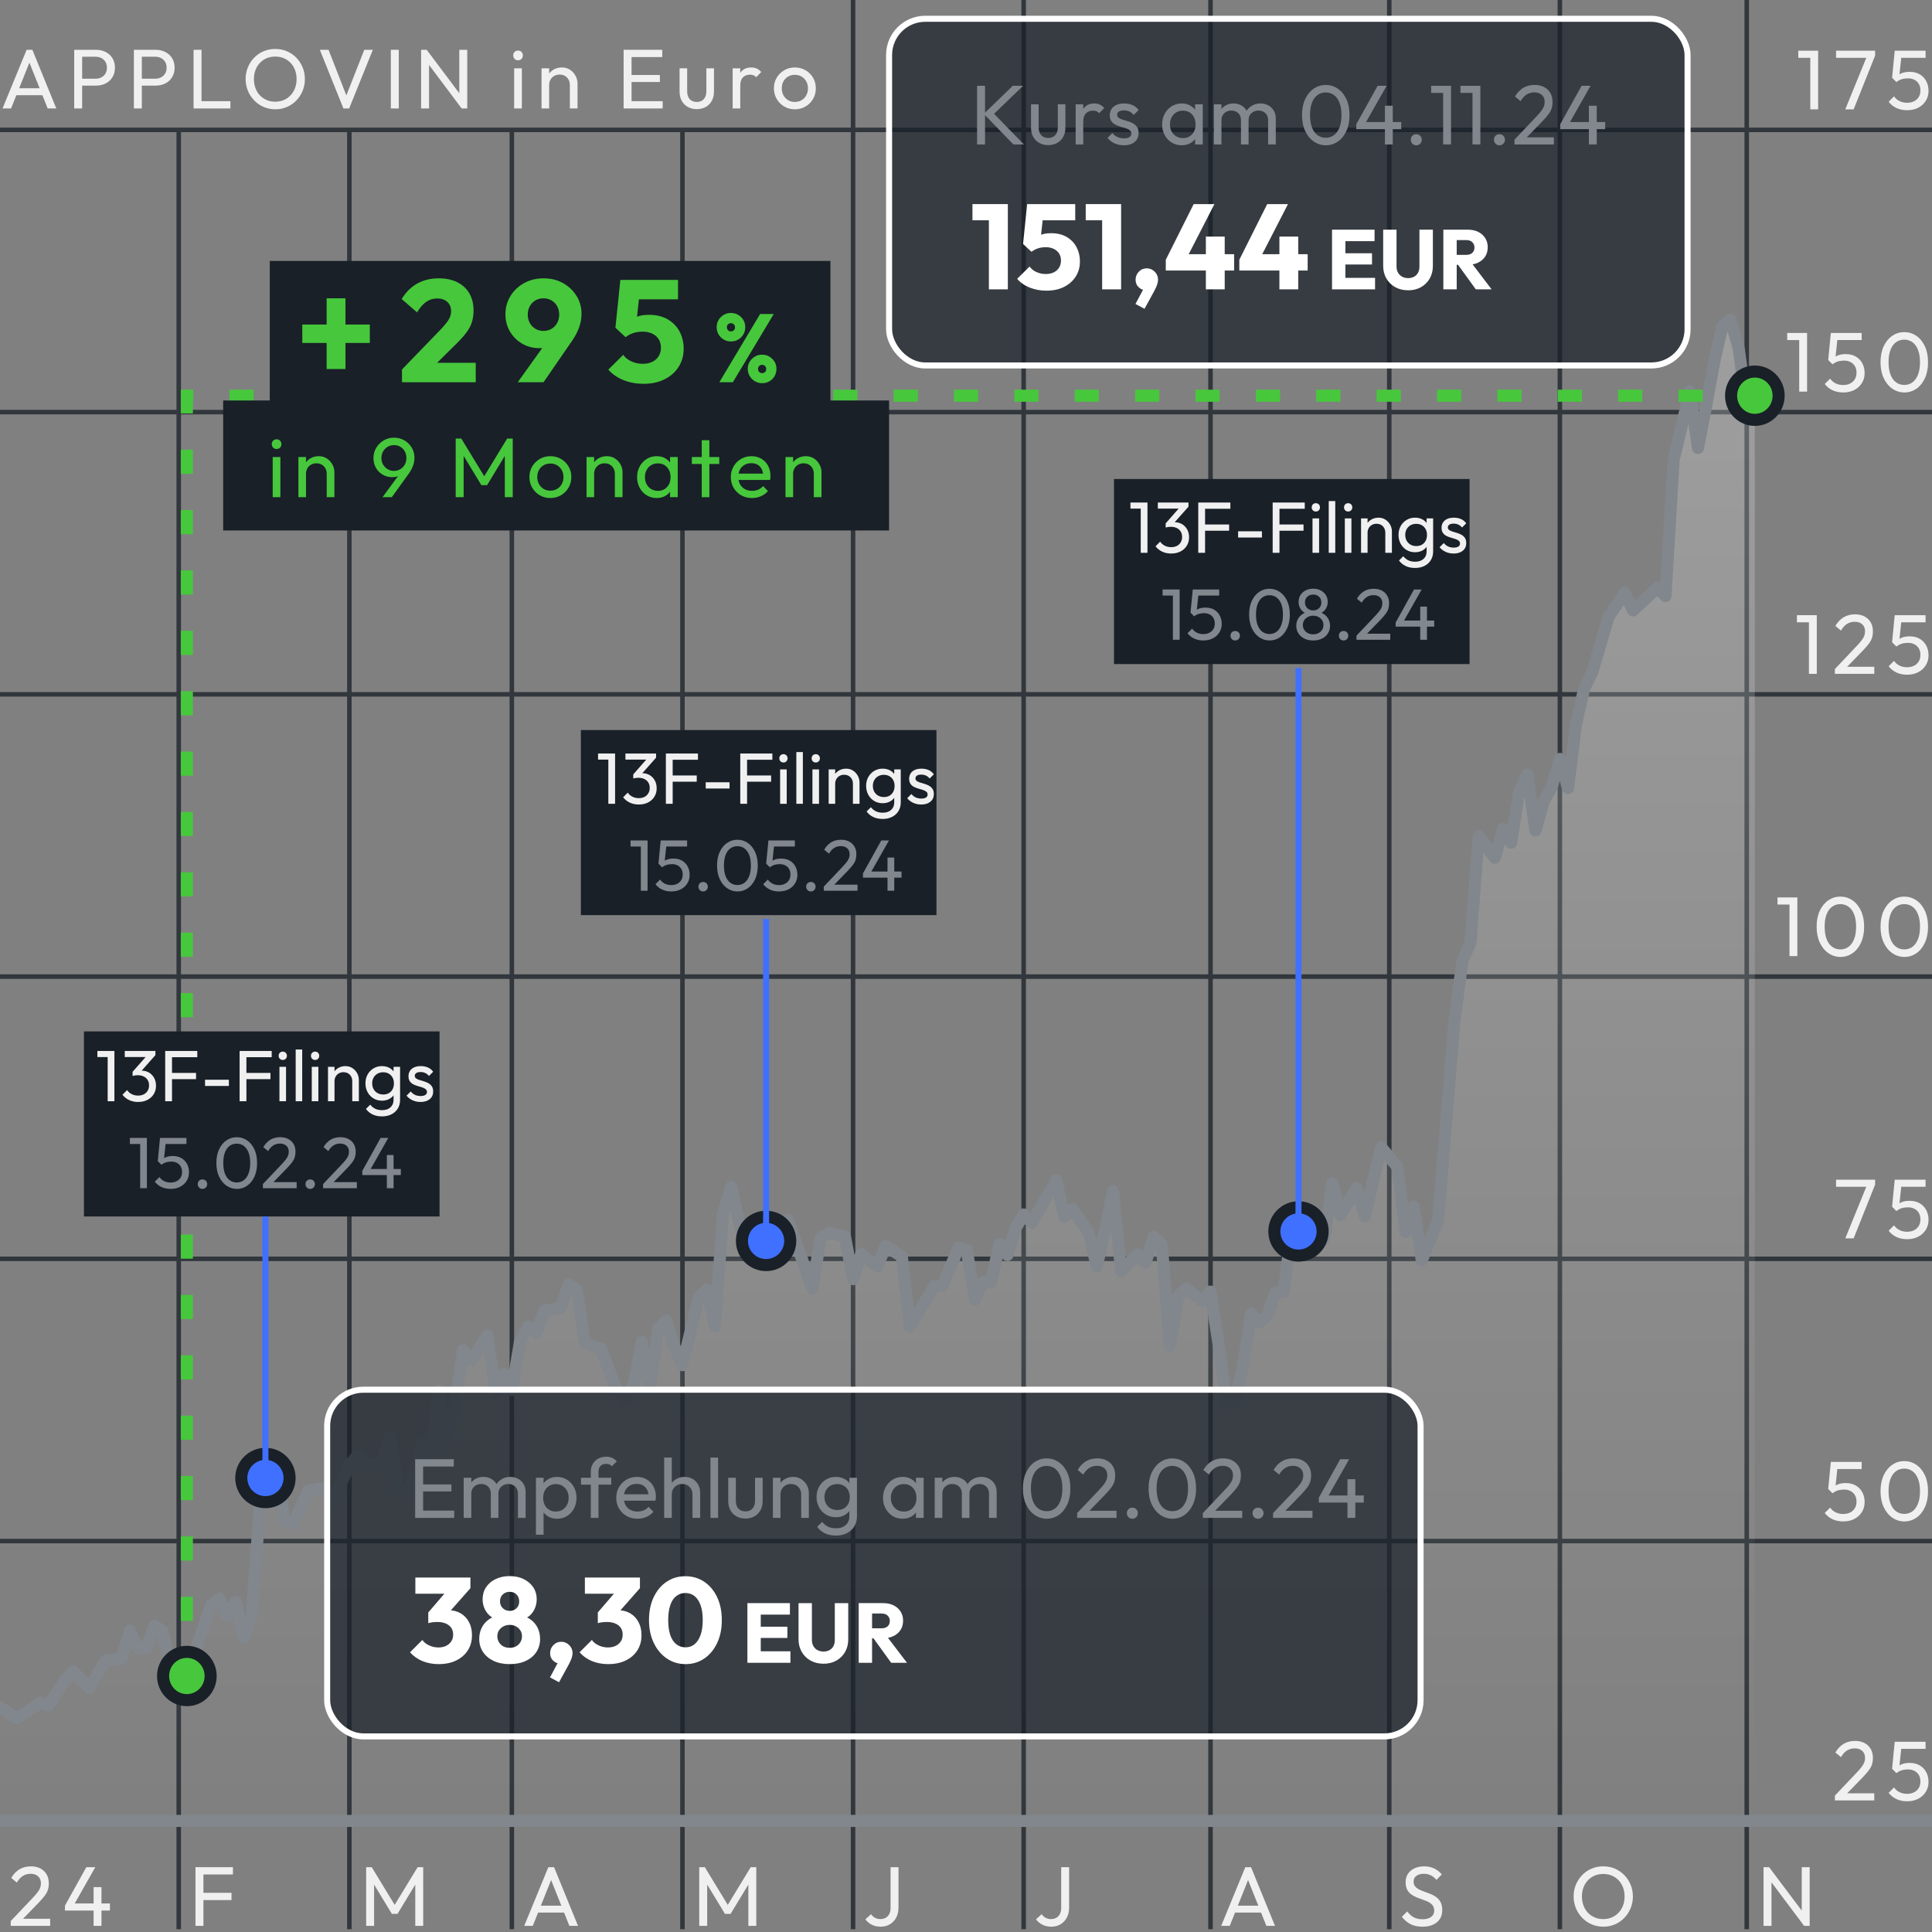 <?xml version="1.0" encoding="UTF-8"?>
<svg xmlns="http://www.w3.org/2000/svg" version="1.1" xmlns:xlink="http://www.w3.org/1999/xlink" viewBox="0 0 320 320">
  <rect x="0" y="0" width="320" height="320" fill="#808080" stroke="none"/>
  <!-- Generator: Adobe Illustrator 29.0.0, SVG Export Plug-In . SVG Version: 2.1.0 Build 186)  -->
  <defs>
    <style>
      .st0 {
        stroke: #ef4e4c;
      }

      .st0, .st1, .st2, .st3, .st4, .st5, .st6 {
        fill: none;
      }

      .st0, .st1, .st2, .st3, .st5 {
        stroke-linejoin: round;
      }

      .st0, .st7 {
        display: none;
      }

      .st0, .st5 {
        stroke-width: .75px;
      }

      .st8 {
        fill: #f0f0f0;
      }

      .st9 {
        fill: #47c73c;
      }

      .st10 {
        fill: #fff;
      }

      .st1, .st4 {
        stroke: #47c73c;
      }

      .st11 {
        fill-opacity: .7;
        stroke: #fff;
      }

      .st11, .st12 {
        fill: #192028;
      }

      .st11, .st4, .st6 {
        stroke-miterlimit: 10;
      }

      .st2, .st3 {
        stroke: #81878c;
      }

      .st2, .st3, .st4 {
        stroke-width: 2px;
      }

      .st13 {
        fill: #192028;
      }

      .st3 {
        stroke-linecap: round;
      }

      .st14 {
        fill: #81878c;
      }

      .st4 {
        stroke-dasharray: 4 6;
      }

      .st15 {
        fill: url(#linear-gradient);
      }

      .st16 {
        fill: #4070ff;
      }

      .st5 {
        stroke: #31373c;
      }

      .st6 {
        stroke: #4070ff;
      }
    </style>
    <linearGradient id="linear-gradient" x1="145.33" y1="301.604" x2="145.33" y2="52.963" gradientUnits="userSpaceOnUse">
      <stop offset="0" stop-color="#fff" stop-opacity="0"/>
      <stop offset="1" stop-color="#fff" stop-opacity=".24"/>
    </linearGradient>
  </defs>
  <g id="Grid">
    <line class="st5" x1="29.604" y1="319.541" x2="29.604" y2="21.51"/>
    <line class="st5" x1="57.863" y1="319.541" x2="57.863" y2="21.51"/>
    <line class="st5" x1="84.776" y1="319.541" x2="84.776" y2="21.51"/>
    <line class="st5" x1="113.034" y1="319.541" x2="113.034" y2="21.51"/>
    <line class="st5" x1="141.293" y1="319.541" x2="141.293"/>
    <line class="st5" x1="169.551" y1="319.541" x2="169.551"/>
    <line class="st5" x1="200.501" y1="319.541" x2="200.501"/>
    <line class="st5" x1="230.105" y1="319.541" x2="230.105"/>
    <line class="st5" x1="258.364" y1="319.541" x2="258.364"/>
    <line class="st5" x1="289.314" y1="319.541" x2="289.314"/>
    <line class="st2" y1="301.604" x2="320" y2="301.604"/>
    <line class="st5" y1="255.252" x2="320" y2="255.252"/>
    <line class="st5" y1="208.504" x2="320" y2="208.504"/>
    <line class="st5" y1="161.755" x2="320" y2="161.755"/>
    <line class="st5" y1="115.007" x2="320" y2="115.007"/>
    <line class="st5" y1="68.259" x2="320" y2="68.259"/>
    <line class="st5" y1="21.51" x2="320" y2="21.51"/>
  </g>
  <g id="Verlauf">
    <polygon class="st15" points="290.659 65.566 289.314 67.473 287.968 57.6 286.622 52.963 285.277 54.047 283.931 59.919 282.586 67.286 281.24 74.205 279.894 64.818 277.203 76.225 275.857 98.739 274.512 97.355 270.475 101.095 269.129 98.178 266.438 102.142 263.747 111.267 262.401 114.035 261.055 119.869 259.71 130.528 258.364 125.703 257.018 130.341 255.673 132.771 254.327 137.558 252.981 128.246 251.636 131.089 250.29 139.578 248.944 137.297 247.599 142.084 244.907 138.456 243.562 156.108 242.216 159.212 240.871 169.403 238.179 202.258 235.488 208.747 234.142 199.865 232.797 204.072 231.451 193.264 228.76 190.029 226.068 201.473 224.723 196.798 222.032 201.267 220.686 195.957 219.34 205.25 216.649 204.016 213.958 203.53 212.612 214.001 211.266 214.076 209.921 217.854 208.575 218.994 207.229 217.573 205.884 226.455 204.538 232.065 203.192 232.57 201.847 222.753 200.501 213.927 199.156 215.535 196.464 213.422 195.119 214.731 193.773 222.902 192.427 206.129 191.082 204.839 189.736 209.121 188.39 207.756 185.699 210.561 184.353 197.284 183.008 203.736 181.662 209.757 180.317 204.184 177.625 200.276 176.28 201.51 174.934 195.508 170.897 202.52 169.551 201.155 168.206 203.418 166.86 207.868 165.514 206.092 164.169 212.356 162.823 212.356 161.477 215.292 160.132 207.008 158.786 206.634 156.095 212.992 154.749 213.01 150.712 219.649 149.367 208.092 146.675 206.41 145.33 209.757 142.638 207.718 141.293 211.87 139.947 204.82 137.256 204.222 135.91 205.045 134.565 213.44 130.528 202.071 129.182 207.905 127.836 207.008 126.491 205.456 123.799 207.457 122.454 202.539 121.108 196.592 119.762 201.024 118.417 219.723 117.071 213.59 115.726 214.918 113.034 226.119 111.689 223.033 110.343 218.751 108.997 220.116 107.652 230.008 106.306 222.248 104.96 229.447 103.615 231.972 102.269 230.663 99.578 223.445 96.886 222.528 95.541 213.702 94.195 212.73 92.85 216.675 90.158 217.087 88.813 220.827 87.467 219.78 86.121 222.267 84.776 230.232 83.43 227.577 82.084 230.943 80.739 221.219 78.047 225.333 76.702 223.65 75.356 232.626 74.011 238.423 72.665 230.382 71.319 241.415 69.974 239.171 68.628 244.594 67.282 247.398 65.937 246.838 64.591 238.049 63.245 242.163 60.554 242.537 59.208 241.041 57.863 242.724 55.171 248.52 53.826 246.464 51.135 246.838 48.443 252.447 47.098 251.886 45.752 243.098 44.406 244.407 43.061 249.268 41.715 267.5 40.369 271.24 39.024 265.35 37.678 267.687 36.332 264.789 34.987 265.817 30.95 277.598 28.259 276.382 26.913 270.118 25.567 269.277 24.222 273.017 22.876 273.017 21.53 270.118 20.185 274.7 17.493 275.074 14.802 279.561 12.111 276.85 10.765 278.252 8.074 282.46 6.728 281.992 2.691 284.61 0 282.74 0 301.604 290.659 301.604 290.659 65.566"/>
  </g>
  <g id="Chart">
    <polyline class="st3" points="0 282.74 2.691 284.61 6.728 281.992 8.074 282.46 10.765 278.252 12.111 276.85 14.802 279.561 17.493 275.074 20.185 274.7 21.53 270.118 22.876 273.017 24.222 273.017 25.567 269.277 26.913 270.118 28.259 276.382 30.95 277.598 34.987 265.817 36.332 264.789 37.678 267.687 39.024 265.35 40.369 271.24 41.715 267.5 43.061 249.268 44.406 244.407 45.752 243.098 47.098 251.886 48.443 252.447 51.135 246.838 53.826 246.464 55.171 248.52 57.863 242.724 59.208 241.041 60.554 242.537 63.245 242.163 64.591 238.049 65.937 246.838 67.282 247.398 68.628 244.594 69.974 239.171 71.319 241.415 72.665 230.382 74.011 238.423 75.356 232.626 76.702 223.65 78.047 225.333 80.739 221.219 82.084 230.943 83.43 227.577 84.776 230.232 86.121 222.267 87.467 219.78 88.813 220.827 90.158 217.087 92.85 216.675 94.195 212.73 95.541 213.702 96.886 222.528 99.578 223.445 102.269 230.663 103.615 231.972 104.96 229.447 106.306 222.248 107.652 230.008 108.997 220.116 110.343 218.751 111.689 223.033 113.034 226.119 115.726 214.918 117.071 213.59 118.417 219.723 119.762 201.024 121.108 196.592 122.454 202.539 123.799 207.457 126.491 205.456 127.836 207.008 129.182 207.905 130.528 202.071 134.565 213.44 135.91 205.045 137.256 204.222 139.947 204.82 141.293 211.87 142.638 207.718 145.33 209.757 146.675 206.41 149.367 208.092 150.712 219.649 154.749 213.01 156.095 212.992 158.786 206.634 160.132 207.008 161.477 215.292 162.823 212.356 164.169 212.356 165.514 206.092 166.86 207.868 168.206 203.418 169.551 201.155 170.897 202.52 174.934 195.508 176.28 201.51 177.625 200.276 180.317 204.184 181.662 209.757 183.008 203.736 184.353 197.284 185.699 210.561 188.39 207.756 189.736 209.121 191.082 204.839 192.427 206.129 193.773 222.902 195.119 214.731 196.464 213.422 199.156 215.535 200.501 213.927 201.847 222.753 203.192 232.57 204.538 232.065 205.884 226.455 207.229 217.573 208.575 218.994 209.921 217.854 211.266 214.076 212.612 214.001 213.958 203.53 216.649 204.016 219.34 205.25 220.686 195.957 222.032 201.267 224.723 196.798 226.068 201.473 228.76 190.029 231.451 193.264 232.797 204.072 234.142 199.865 235.488 208.747 238.179 202.258 240.871 169.403 242.216 159.212 243.562 156.108 244.907 138.456 247.599 142.084 248.944 137.297 250.29 139.578 251.636 131.089 252.981 128.246 254.327 137.558 255.673 132.771 257.018 130.341 258.364 125.703 259.71 130.528 261.055 119.869 262.401 114.035 263.747 111.267 266.438 102.142 269.129 98.178 270.475 101.095 274.512 97.355 275.857 98.739 277.203 76.225 279.894 64.818 281.24 74.205 282.586 67.286 283.931 59.919 285.277 54.047 286.622 52.963 287.968 57.6 289.314 67.473 290.659 65.566"/>
  </g>
  <g id="TXT">
    <line class="st0" x1="-1032.337" y1="-848.118" x2="-1032.337" y2="-935.976"/>
    <g class="st7">
      <g>
        <line class="st1" x1="-1032.471" y1="-1164.517" x2="-292.156" y2="-1380.936"/>
        <polygon class="st9" points="-292.157 -1375.741 -285.268 -1382.949 -294.955 -1385.312 -292.157 -1375.741"/>
      </g>
    </g>
    <g>
      <path class="st8" d="M1.783,318.184l3.584-3.78c.354-.373.637-.697.847-.973s.357-.53.441-.764c.084-.232.126-.476.126-.728,0-.494-.156-.882-.469-1.162-.313-.28-.722-.42-1.226-.42-.494,0-.929.119-1.302.357-.373.237-.705.604-.994,1.099l-.924-.771c.373-.634.831-1.112,1.372-1.435s1.171-.483,1.89-.483c.598,0,1.118.117,1.562.351s.786.56,1.029.979c.242.42.363.91.363,1.471,0,.401-.049.761-.146,1.078-.099.317-.271.642-.519.973s-.59.726-1.028,1.183l-2.898,2.982-1.708.042ZM1.783,318.981v-.798l1.12-.378h5.404v1.176H1.783Z"/>
      <path class="st8" d="M10.757,315.636l3.542-6.37h1.484l-3.612,6.37h-1.414ZM10.757,316.447v-.812l.561-.364h6.888v1.176h-7.448ZM15.503,318.981v-6.412h1.302v6.412h-1.302Z"/>
    </g>
    <path class="st8" d="M32.379,318.981v-9.716h1.315v9.716h-1.315ZM33.274,310.47v-1.204h5.306v1.204h-5.306ZM33.274,314.712v-1.204h5.068v1.204h-5.068Z"/>
    <path class="st8" d="M60.646,318.981v-9.716h.924l4.116,6.762h-.631l4.116-6.762h.924v9.716h-1.315v-7.406l.294.084-3.234,5.334h-.938l-3.234-5.334.294-.084v7.406h-1.315Z"/>
    <path class="st8" d="M86.831,318.981l3.99-9.716h.952l3.962,9.716h-1.428l-3.276-8.218h.504l-3.29,8.218h-1.414ZM88.735,316.783v-1.147h5.109v1.147h-5.109Z"/>
    <path class="st8" d="M115.817,318.981v-9.716h.924l4.116,6.762h-.631l4.116-6.762h.924v9.716h-1.315v-7.406l.294.084-3.234,5.334h-.938l-3.234-5.334.294-.084v7.406h-1.315Z"/>
    <path class="st8" d="M145.868,319.121c-.561,0-1.053-.109-1.478-.329-.425-.219-.777-.516-1.057-.889l.938-.854c.178.261.399.462.665.602.267.14.562.21.89.21s.615-.07.867-.21.45-.348.596-.623c.145-.275.217-.613.217-1.015v-6.748h1.315v6.678c0,.645-.128,1.204-.385,1.68-.257.477-.606.845-1.05,1.106-.443.261-.95.392-1.519.392Z"/>
    <path class="st8" d="M174.127,319.121c-.561,0-1.053-.109-1.478-.329-.425-.219-.777-.516-1.057-.889l.938-.854c.178.261.399.462.665.602.267.14.562.21.89.21s.615-.07.867-.21.45-.348.596-.623c.145-.275.217-.613.217-1.015v-6.748h1.315v6.678c0,.645-.128,1.204-.385,1.68-.257.477-.606.845-1.05,1.106-.443.261-.95.392-1.519.392Z"/>
    <path class="st8" d="M202.271,318.981l3.99-9.716h.952l3.962,9.716h-1.428l-3.276-8.218h.504l-3.29,8.218h-1.414ZM204.176,316.783v-1.147h5.109v1.147h-5.109Z"/>
    <path class="st8" d="M235.577,319.121c-.756,0-1.404-.14-1.946-.42-.541-.279-1.021-.686-1.441-1.218l.896-.896c.309.429.663.753,1.064.973s.896.329,1.483.329c.579,0,1.043-.126,1.394-.378.35-.252.524-.598.524-1.036,0-.364-.086-.658-.259-.882-.173-.225-.398-.408-.679-.554-.28-.145-.588-.272-.924-.385s-.672-.235-1.008-.371c-.337-.135-.646-.306-.932-.511-.284-.205-.511-.469-.679-.791s-.252-.735-.252-1.239c0-.551.133-1.02.398-1.406.267-.388.631-.687,1.093-.896s.981-.315,1.561-.315c.635,0,1.204.124,1.708.371.504.248.915.572,1.232.974l-.896.896c-.289-.336-.6-.588-.931-.756-.332-.168-.712-.252-1.142-.252-.522,0-.938.114-1.245.343-.309.229-.463.549-.463.959,0,.327.087.591.26.791.172.201.398.371.679.512.28.14.59.268.931.385.341.116.68.245,1.016.385s.644.317.924.532.506.492.679.833.259.768.259,1.281c0,.858-.296,1.53-.889,2.016s-1.397.728-2.415.728Z"/>
    <path class="st8" d="M265.571,319.121c-.691,0-1.335-.128-1.933-.385-.597-.257-1.12-.616-1.567-1.078-.448-.462-.798-.996-1.05-1.603-.253-.606-.379-1.256-.379-1.946,0-.7.126-1.351.379-1.953.252-.602.6-1.132,1.043-1.589.442-.457.961-.812,1.554-1.063.593-.253,1.234-.379,1.925-.379s1.332.126,1.925.379c.593.252,1.113.606,1.562,1.063.447.457.798.989,1.05,1.596.252.607.378,1.261.378,1.96,0,.691-.126,1.34-.378,1.946s-.6,1.139-1.043,1.596c-.443.458-.962.814-1.554,1.071-.593.257-1.23.385-1.911.385ZM265.543,317.861c.69,0,1.302-.161,1.834-.482.532-.322.949-.766,1.253-1.33.304-.565.455-1.211.455-1.939,0-.541-.086-1.038-.259-1.491-.173-.452-.418-.847-.735-1.183s-.69-.595-1.12-.777c-.429-.182-.905-.272-1.428-.272-.69,0-1.3.158-1.827.476s-.942.756-1.246,1.316c-.303.56-.455,1.204-.455,1.932,0,.541.087,1.043.26,1.505.172.462.415.859.728,1.19s.687.59,1.12.776c.434.188.907.28,1.421.28Z"/>
    <path class="st8" d="M292.097,318.981v-9.716h.924l.392,1.54v8.176h-1.315ZM298.816,318.981l-5.964-7.952.168-1.764,5.978,7.952-.182,1.764ZM298.816,318.981l-.393-1.442v-8.273h1.316v9.716h-.924Z"/>
    <g>
      <path class="st8" d="M.42,17.964l3.99-9.716h.952l3.962,9.716h-1.428l-3.276-8.218h.504l-3.29,8.218H.42ZM2.324,15.766v-1.147h5.109v1.147H2.324Z"/>
      <path class="st8" d="M12.292,17.964v-9.716h1.315v9.716h-1.315ZM13.174,14.184v-1.147h2.646c.364,0,.688-.075.974-.225.284-.148.508-.358.672-.63.163-.271.245-.593.245-.966s-.082-.695-.245-.966c-.164-.271-.388-.48-.672-.63-.285-.149-.609-.225-.974-.225h-2.646v-1.147h2.716c.597,0,1.134.121,1.61.364.476.242.852.585,1.127,1.028.274.443.413.969.413,1.575,0,.598-.139,1.12-.413,1.568-.275.447-.651.793-1.127,1.036-.477.242-1.014.363-1.61.363h-2.716Z"/>
      <path class="st8" d="M22.176,17.964v-9.716h1.315v9.716h-1.315ZM23.058,14.184v-1.147h2.646c.364,0,.688-.075.974-.225.284-.148.508-.358.672-.63.163-.271.245-.593.245-.966s-.082-.695-.245-.966c-.164-.271-.388-.48-.672-.63-.285-.149-.609-.225-.974-.225h-2.646v-1.147h2.716c.597,0,1.134.121,1.61.364.476.242.852.585,1.127,1.028.274.443.413.969.413,1.575,0,.598-.139,1.12-.413,1.568-.275.447-.651.793-1.127,1.036-.477.242-1.014.363-1.61.363h-2.716Z"/>
      <path class="st8" d="M32.061,17.964v-9.716h1.315v9.716h-1.315ZM32.956,17.964v-1.204h5.208v1.204h-5.208Z"/>
      <path class="st8" d="M45.611,18.104c-.691,0-1.335-.128-1.933-.385-.597-.257-1.12-.616-1.567-1.078-.448-.462-.798-.996-1.05-1.603-.253-.606-.379-1.256-.379-1.946,0-.7.126-1.351.379-1.953.252-.602.6-1.132,1.043-1.589.442-.457.961-.812,1.554-1.063.593-.253,1.234-.379,1.925-.379s1.332.126,1.925.379c.593.252,1.113.606,1.562,1.063.447.457.798.989,1.05,1.596.252.607.378,1.261.378,1.96,0,.691-.126,1.34-.378,1.946s-.6,1.139-1.043,1.596c-.443.458-.962.814-1.554,1.071-.593.257-1.23.385-1.911.385ZM45.583,16.844c.69,0,1.302-.161,1.834-.482.532-.322.949-.766,1.253-1.33.304-.565.455-1.211.455-1.939,0-.541-.086-1.038-.259-1.491-.173-.452-.418-.847-.735-1.183s-.69-.595-1.12-.777c-.429-.182-.905-.272-1.428-.272-.69,0-1.3.158-1.827.476s-.942.756-1.246,1.316c-.303.56-.455,1.204-.455,1.932,0,.541.087,1.043.26,1.505.172.462.415.859.728,1.19s.687.59,1.12.776c.434.188.907.28,1.421.28Z"/>
      <path class="st8" d="M56.882,17.964l-3.906-9.716h1.442l3.206,8.218h-.519l3.234-8.218h1.414l-3.92,9.716h-.952Z"/>
      <path class="st8" d="M64.735,17.964v-9.716h1.315v9.716h-1.315Z"/>
      <path class="st8" d="M69.747,17.964v-9.716h.924l.392,1.54v8.176h-1.315ZM76.467,17.964l-5.964-7.952.168-1.764,5.978,7.952-.182,1.764ZM76.467,17.964l-.393-1.442v-8.273h1.316v9.716h-.924Z"/>
      <path class="st8" d="M85.805,9.983c-.233,0-.425-.076-.574-.23s-.225-.348-.225-.581c0-.224.075-.413.225-.567.149-.153.341-.23.574-.23s.424.077.573.23c.149.154.225.344.225.567,0,.233-.075.427-.225.581s-.341.23-.573.23ZM85.16,17.964v-6.65h1.274v6.65h-1.274Z"/>
      <path class="st8" d="M89.696,17.964v-6.65h1.26v6.65h-1.26ZM94.387,17.964v-3.878c0-.504-.156-.919-.47-1.246-.312-.326-.721-.49-1.225-.49-.336,0-.635.075-.896.225-.262.149-.467.354-.616.615-.149.262-.225.561-.225.896l-.518-.294c0-.504.112-.952.336-1.344.224-.393.537-.702.938-.932.4-.229.854-.343,1.357-.343s.95.126,1.337.378c.388.252.693.581.917.987.225.406.336.838.336,1.295v4.13h-1.273Z"/>
      <path class="st8" d="M103.291,17.964v-9.716h1.315v9.716h-1.315ZM104.187,9.452v-1.204h5.502v1.204h-5.502ZM104.187,13.582v-1.162h5.11v1.162h-5.11ZM104.187,17.964v-1.204h5.572v1.204h-5.572Z"/>
      <path class="st8" d="M115.415,18.076c-.551,0-1.043-.119-1.478-.357-.434-.238-.772-.576-1.015-1.015-.243-.438-.364-.947-.364-1.526v-3.864h1.26v3.809c0,.364.063.679.189.944.126.267.311.47.553.609.243.14.527.21.854.21.494,0,.882-.156,1.162-.469.279-.312.42-.744.42-1.295v-3.809h1.26v3.864c0,.579-.121,1.088-.364,1.526-.242.438-.579.776-1.008,1.015-.43.238-.92.357-1.47.357Z"/>
      <path class="st8" d="M121.35,17.964v-6.65h1.26v6.65h-1.26ZM122.609,14.184l-.476-.224c0-.85.196-1.526.588-2.03.393-.504.957-.756,1.694-.756.336,0,.639.059.91.175.271.117.522.311.756.581l-.826.854c-.14-.149-.294-.257-.462-.322s-.364-.098-.588-.098c-.467,0-.85.149-1.148.447-.299.299-.448.756-.448,1.372Z"/>
      <path class="st8" d="M131.641,18.104c-.645,0-1.228-.153-1.75-.462-.523-.308-.938-.726-1.246-1.253-.309-.527-.462-1.117-.462-1.771,0-.645.153-1.226.462-1.743.308-.519.723-.931,1.246-1.239.522-.308,1.105-.462,1.75-.462.653,0,1.243.151,1.771.455s.945.717,1.253,1.239c.309.522.462,1.105.462,1.75,0,.653-.153,1.243-.462,1.771-.308.527-.726.945-1.253,1.253-.527.309-1.117.462-1.771.462ZM131.641,16.886c.429,0,.807-.098,1.134-.294.326-.196.583-.464.77-.805.188-.341.28-.73.28-1.169,0-.43-.096-.812-.287-1.148s-.447-.6-.77-.791-.698-.287-1.127-.287c-.411,0-.779.096-1.106.287-.326.191-.583.455-.77.791-.188.336-.28.719-.28,1.148,0,.438.093.828.28,1.169.187.341.443.608.77.805.327.196.695.294,1.106.294Z"/>
    </g>
    <polyline class="st4" points="30.95 278.479 30.95 65.542 290.659 65.542"/>
    <polygon class="st13" points="137.543 43.219 44.68 43.219 44.68 66.331 36.963 66.331 36.963 87.865 147.262 87.865 147.262 66.331 137.543 66.331 137.543 43.219"/>
  </g>
  <g id="Layer_6">
    <rect class="st13" x="13.905" y="170.834" width="58.896" height="30.654"/>
    <rect class="st13" x="96.212" y="120.92" width="58.896" height="30.654"/>
    <rect class="st13" x="184.51" y="79.337" width="58.896" height="30.654"/>
    <g>
      <g>
        <path class="st9" d="M45.813,74.369c-.233,0-.425-.076-.574-.23s-.225-.348-.225-.581c0-.224.075-.413.225-.567.149-.153.341-.23.574-.23s.424.077.573.23c.149.154.225.344.225.567,0,.233-.075.427-.225.581s-.341.23-.573.23ZM45.168,82.35v-6.65h1.274v6.65h-1.274Z"/>
        <path class="st9" d="M49.424,82.35v-6.65h1.26v6.65h-1.26ZM54.114,82.35v-3.878c0-.504-.156-.919-.47-1.246-.312-.326-.721-.49-1.225-.49-.336,0-.635.075-.896.225-.262.149-.467.354-.616.615-.149.262-.225.561-.225.896l-.518-.294c0-.504.112-.952.336-1.344.224-.393.537-.702.938-.932.4-.229.854-.343,1.357-.343s.95.126,1.337.378c.388.252.693.581.917.987.225.406.336.838.336,1.295v4.13h-1.273Z"/>
        <path class="st9" d="M63.354,82.35l2.94-3.99.462-.252c-.112.187-.245.351-.399.49s-.346.247-.574.322c-.229.074-.506.111-.833.111-.569,0-1.087-.135-1.554-.405s-.84-.645-1.12-1.12c-.28-.477-.42-1.022-.42-1.639,0-.625.154-1.191.462-1.7.309-.509.717-.915,1.226-1.219.508-.303,1.08-.455,1.715-.455s1.208.149,1.722.448.919.698,1.218,1.197.448,1.062.448,1.687c0,.859-.299,1.713-.896,2.562l-2.856,3.962h-1.54ZM65.258,77.996c.392,0,.744-.096,1.057-.287s.558-.448.735-.771c.177-.322.266-.679.266-1.071,0-.41-.089-.776-.266-1.099-.178-.322-.423-.576-.735-.763s-.665-.28-1.057-.28-.745.094-1.058.28-.562.443-.749.77c-.187.327-.279.691-.279,1.092s.093.762.279,1.078c.187.317.439.572.757.764.316.191.667.287,1.05.287Z"/>
        <path class="st9" d="M75.478,82.35v-9.716h.924l4.116,6.762h-.631l4.116-6.762h.924v9.716h-1.315v-7.406l.294.084-3.234,5.334h-.938l-3.234-5.334.294-.084v7.406h-1.315Z"/>
        <path class="st9" d="M91.144,82.489c-.645,0-1.228-.153-1.75-.462-.523-.308-.938-.726-1.246-1.253-.309-.527-.462-1.117-.462-1.771,0-.645.153-1.226.462-1.743.308-.519.723-.931,1.246-1.239.522-.308,1.105-.462,1.75-.462.653,0,1.243.151,1.771.455s.945.717,1.253,1.239c.309.522.462,1.105.462,1.75,0,.653-.153,1.243-.462,1.771-.308.527-.726.945-1.253,1.253-.527.309-1.117.462-1.771.462ZM91.144,81.271c.429,0,.807-.098,1.134-.294.326-.196.583-.464.77-.805.188-.341.28-.73.28-1.169,0-.43-.096-.812-.287-1.148s-.447-.6-.77-.791-.698-.287-1.127-.287c-.411,0-.779.096-1.106.287-.326.191-.583.455-.77.791-.188.336-.28.719-.28,1.148,0,.438.093.828.28,1.169.187.341.443.608.77.805.327.196.695.294,1.106.294Z"/>
        <path class="st9" d="M97.148,82.35v-6.65h1.26v6.65h-1.26ZM101.839,82.35v-3.878c0-.504-.156-.919-.47-1.246-.312-.326-.721-.49-1.225-.49-.336,0-.635.075-.896.225-.262.149-.467.354-.616.615-.149.262-.225.561-.225.896l-.518-.294c0-.504.112-.952.336-1.344.224-.393.537-.702.938-.932.4-.229.854-.343,1.357-.343s.95.126,1.337.378c.388.252.693.581.917.987.225.406.336.838.336,1.295v4.13h-1.273Z"/>
        <path class="st9" d="M108.769,82.489c-.616,0-1.169-.151-1.659-.455-.49-.303-.877-.716-1.162-1.238-.284-.522-.427-1.111-.427-1.765s.143-1.241.427-1.764c.285-.522.672-.938,1.162-1.246.49-.308,1.043-.462,1.659-.462.504,0,.954.105,1.351.315.397.21.717.499.959.867.243.369.379.796.406,1.281v2.002c-.027.477-.161.901-.398,1.274-.238.373-.559.665-.959.875-.401.21-.854.314-1.358.314ZM108.979,81.3c.625,0,1.129-.212,1.512-.637s.574-.969.574-1.632c0-.447-.089-.844-.266-1.189-.178-.346-.423-.614-.735-.806-.312-.19-.679-.286-1.099-.286s-.791.098-1.113.294c-.322.195-.574.464-.756.805s-.273.73-.273,1.169c0,.448.092.843.273,1.183.182.341.437.609.763.806.327.195.7.294,1.12.294ZM110.98,82.35v-1.792l.238-1.624-.238-1.61v-1.624h1.274v6.65h-1.274Z"/>
        <path class="st9" d="M114.593,76.848v-1.148h4.536v1.148h-4.536ZM116.231,82.35v-9.436h1.26v9.436h-1.26Z"/>
        <path class="st9" d="M124.561,82.489c-.672,0-1.271-.151-1.799-.455-.527-.303-.945-.716-1.253-1.238-.309-.522-.462-1.115-.462-1.778,0-.653.151-1.241.455-1.764.303-.522.714-.936,1.231-1.239.519-.304,1.1-.455,1.743-.455.606,0,1.148.14,1.624.42s.847.668,1.113,1.162c.266.495.398,1.06.398,1.694,0,.093-.005.193-.014.301-.01.107-.028.227-.056.356h-5.614v-1.05h4.942l-.463.406c0-.448-.079-.828-.237-1.141-.159-.312-.383-.556-.672-.729-.29-.173-.64-.259-1.051-.259-.429,0-.807.094-1.134.28-.326.187-.579.447-.756.783-.178.337-.266.733-.266,1.19,0,.467.093.875.279,1.225.187.351.453.621.799.812.345.191.741.287,1.189.287.373,0,.716-.065,1.029-.196.312-.131.581-.326.805-.588l.812.826c-.327.373-.719.658-1.177.854-.457.196-.947.294-1.47.294Z"/>
        <path class="st9" d="M130.105,82.35v-6.65h1.26v6.65h-1.26ZM134.795,82.35v-3.878c0-.504-.156-.919-.47-1.246-.312-.326-.721-.49-1.225-.49-.336,0-.635.075-.896.225-.262.149-.467.354-.616.615-.149.262-.225.561-.225.896l-.518-.294c0-.504.112-.952.336-1.344.224-.393.537-.702.938-.932.4-.229.854-.343,1.357-.343s.95.126,1.337.378c.388.252.693.581.917.987.225.406.336.838.336,1.295v4.13h-1.273Z"/>
      </g>
      <g>
        <path class="st9" d="M50.069,56.803v-3.048h11.185v3.048h-11.185ZM54.102,49.41h3.12v11.713h-3.12v-11.713Z"/>
        <path class="st9" d="M66.581,61.194l6.504-6.72c.384-.416.699-.788.948-1.116.247-.327.424-.64.527-.936.104-.296.156-.588.156-.876,0-.656-.212-1.172-.636-1.548s-.973-.564-1.645-.564-1.275.18-1.812.54-1.053.948-1.548,1.764l-2.544-2.208c.688-1.136,1.548-1.991,2.58-2.567,1.031-.576,2.228-.864,3.588-.864,1.167,0,2.184.216,3.048.648.864.432,1.527,1.048,1.992,1.848.464.8.695,1.736.695,2.808,0,.688-.084,1.316-.252,1.885-.168.567-.448,1.124-.84,1.668-.393.544-.916,1.144-1.572,1.8l-4.535,4.487-4.656-.048ZM66.581,63.307v-2.112l3.191-1.104h9.024v3.216h-12.216Z"/>
        <path class="st9" d="M85.758,63.307l5.304-7.416,1.416-.12c-.225.384-.46.717-.708.996-.248.28-.561.5-.936.66-.377.16-.876.24-1.5.24-1.024,0-1.965-.244-2.82-.732-.856-.488-1.536-1.155-2.04-2.004-.504-.848-.756-1.808-.756-2.88,0-1.12.279-2.132.84-3.036.56-.903,1.315-1.616,2.268-2.136s2.021-.78,3.204-.78c1.2,0,2.269.261,3.204.78.937.52,1.684,1.224,2.244,2.111.56.889.84,1.885.84,2.988,0,1.456-.504,2.92-1.512,4.393l-4.776,6.936h-4.271ZM90.006,54.811c.495,0,.943-.116,1.344-.348.399-.232.712-.556.936-.973.225-.415.337-.871.337-1.367,0-.528-.112-.996-.337-1.404-.224-.408-.536-.728-.936-.96-.4-.231-.849-.349-1.344-.349s-.94.117-1.332.349c-.393.232-.7.552-.924.96-.225.408-.336.876-.336,1.404,0,.512.111.972.336,1.38.224.407.535.728.936.96.399.231.84.348,1.32.348Z"/>
        <path class="st9" d="M106.589,63.57c-1.168,0-2.264-.2-3.288-.6-1.023-.399-1.872-.984-2.544-1.752l2.473-2.448c.304.448.747.809,1.332,1.08.584.272,1.22.408,1.907.408.592,0,1.112-.108,1.561-.324.447-.216.8-.523,1.056-.924.256-.399.384-.872.384-1.416,0-.56-.128-1.036-.384-1.428-.256-.393-.611-.696-1.067-.912s-.965-.324-1.524-.324c-.592,0-1.12.076-1.584.228-.464.152-.896.381-1.296.685l.288-2.424c.367-.288.72-.524,1.056-.708s.704-.324,1.104-.42c.399-.097.871-.145,1.416-.145,1.248,0,2.3.256,3.155.769.856.512,1.504,1.191,1.944,2.04.439.848.66,1.784.66,2.808,0,1.12-.276,2.116-.828,2.988s-1.324,1.56-2.316,2.063-2.159.756-3.504.756ZM103.613,55.843l-1.68-1.561.815-7.92h3.433l-.864,7.872-1.704,1.608ZM103.277,49.579l-.528-3.217h9.552v3.217h-9.023Z"/>
        <path class="st9" d="M121.053,56.555c-.438,0-.835-.106-1.191-.32-.358-.213-.641-.498-.849-.855s-.312-.755-.312-1.192.104-.832.312-1.184c.208-.353.49-.635.849-.849.356-.213.754-.319,1.191-.319.448,0,.854.106,1.216.319.363.214.648.496.856.849.208.352.312.746.312,1.184,0,.448-.106.851-.319,1.208-.214.357-.496.64-.849.848-.352.208-.757.312-1.216.312ZM119.148,63.307l6.752-11.296h2.257l-6.769,11.296h-2.24ZM121.069,54.891c.191,0,.352-.064.479-.192s.192-.293.192-.495c0-.192-.064-.353-.192-.48s-.288-.192-.479-.192c-.203,0-.366.062-.488.185-.123.122-.185.28-.185.472,0,.203.062.371.185.504.122.134.285.2.488.2ZM126.221,63.467c-.427,0-.821-.106-1.184-.32-.363-.213-.651-.501-.864-.864-.214-.362-.32-.762-.32-1.199s.106-.83.32-1.177c.213-.346.496-.626.848-.84.353-.213.752-.319,1.2-.319s.851.106,1.208.319c.357.214.643.494.856.84.213.347.319.739.319,1.177,0,.447-.104.854-.312,1.216s-.493.647-.856.855c-.362.208-.768.312-1.216.312ZM126.221,61.803c.214,0,.382-.064.504-.192.123-.128.185-.293.185-.496,0-.191-.064-.354-.192-.487-.128-.134-.293-.2-.496-.2-.191,0-.352.063-.479.191-.128.129-.192.288-.192.48,0,.203.064.371.192.504.128.134.288.2.479.2Z"/>
      </g>
    </g>
    <g>
      <path class="st8" d="M303.914,297.41l3.584-3.78c.354-.373.637-.697.847-.973s.357-.53.441-.764c.084-.232.126-.476.126-.728,0-.494-.156-.882-.469-1.162-.313-.28-.722-.42-1.226-.42-.494,0-.929.119-1.302.357-.373.237-.705.604-.994,1.099l-.924-.771c.373-.634.831-1.112,1.372-1.435s1.171-.483,1.89-.483c.598,0,1.118.117,1.562.351s.786.56,1.029.979c.242.42.363.91.363,1.471,0,.401-.049.761-.146,1.078-.099.317-.271.642-.519.973s-.59.726-1.028,1.183l-2.898,2.982-1.708.042ZM303.914,298.208v-.798l1.12-.378h5.404v1.176h-6.524Z"/>
      <path class="st8" d="M315.884,298.348c-.653,0-1.239-.118-1.757-.356-.519-.238-.954-.586-1.31-1.043l.896-.896c.215.327.511.586.889.777s.801.287,1.268.287c.438,0,.823-.084,1.154-.252.332-.168.591-.404.777-.707.187-.304.28-.665.28-1.085,0-.43-.091-.793-.273-1.092-.182-.299-.43-.525-.742-.68-.312-.153-.655-.23-1.028-.23-.383,0-.73.047-1.043.14-.313.094-.609.252-.89.476l.015-.84c.158-.195.34-.354.546-.476.205-.121.438-.215.7-.28.261-.065.564-.098.909-.098.673,0,1.241.14,1.708.42s.824.658,1.071,1.134c.247.477.371,1.008.371,1.596,0,.616-.151,1.167-.455,1.652s-.721.866-1.253,1.141c-.532.275-1.144.413-1.834.413ZM314.105,293.686l-.714-.714.435-4.479h1.203l-.489,4.605-.435.588ZM314.092,289.668l-.266-1.176h5.109v1.176h-4.844Z"/>
    </g>
    <g>
      <path class="st8" d="M305.301,251.997c-.653,0-1.239-.118-1.757-.356-.519-.238-.954-.586-1.31-1.043l.896-.896c.215.327.511.586.889.777s.801.287,1.268.287c.438,0,.823-.084,1.154-.252.332-.168.591-.404.777-.707.187-.304.28-.665.28-1.085,0-.43-.091-.793-.273-1.092-.182-.299-.43-.525-.742-.68-.312-.153-.655-.23-1.028-.23-.383,0-.73.047-1.043.14-.313.094-.609.252-.89.476l.015-.84c.158-.195.34-.354.546-.476.205-.121.438-.215.7-.28.261-.065.564-.098.909-.098.673,0,1.241.14,1.708.42s.824.658,1.071,1.134c.247.477.371,1.008.371,1.596,0,.616-.151,1.167-.455,1.652s-.721.866-1.253,1.141c-.532.275-1.144.413-1.834.413ZM303.522,247.335l-.714-.714.435-4.479h1.203l-.489,4.605-.435.588ZM303.509,243.317l-.266-1.176h5.109v1.176h-4.844Z"/>
      <path class="st8" d="M315.437,251.997c-.729,0-1.394-.205-1.995-.615-.602-.411-1.08-.992-1.435-1.743-.355-.751-.532-1.636-.532-2.653s.175-1.899.524-2.646c.351-.747.824-1.323,1.421-1.729.598-.406,1.256-.609,1.975-.609.737,0,1.404.203,2.002.609.597.406,1.071.982,1.421,1.729.35.746.525,1.633.525,2.659,0,1.018-.176,1.902-.525,2.653-.35.752-.821,1.33-1.414,1.736-.593.405-1.248.608-1.967.608ZM315.408,250.751c.514,0,.964-.142,1.352-.427.387-.284.692-.707.917-1.267.224-.561.336-1.251.336-2.072,0-.812-.112-1.498-.336-2.058-.225-.561-.532-.98-.925-1.261-.392-.279-.845-.42-1.357-.42-.504,0-.952.141-1.344.42-.393.28-.698.698-.917,1.254-.22.555-.329,1.243-.329,2.064s.109,1.512.329,2.072c.219.56.524.982.917,1.267.392.285.844.427,1.357.427Z"/>
    </g>
    <g>
      <path class="st8" d="M304.11,196.568v-1.176h6.469v.812l-.574.364h-5.895ZM305.637,205.108l3.64-8.932,1.303.027-3.557,8.904h-1.386Z"/>
      <path class="st8" d="M315.885,205.248c-.653,0-1.239-.118-1.757-.356-.519-.238-.954-.586-1.31-1.043l.896-.896c.215.327.511.586.889.777s.801.287,1.268.287c.438,0,.823-.084,1.154-.252.332-.168.591-.404.777-.707.187-.304.28-.665.28-1.085,0-.43-.091-.793-.273-1.092-.182-.299-.43-.525-.742-.68-.312-.153-.655-.23-1.028-.23-.383,0-.73.047-1.043.14-.313.094-.609.252-.89.476l.015-.84c.158-.195.34-.354.546-.476.205-.121.438-.215.7-.28.261-.065.564-.098.909-.098.673,0,1.241.14,1.708.42s.824.658,1.071,1.134c.247.477.371,1.008.371,1.596,0,.616-.151,1.167-.455,1.652s-.721.866-1.253,1.141c-.532.275-1.144.413-1.834.413ZM314.106,200.586l-.714-.714.435-4.479h1.203l-.489,4.605-.435.588ZM314.093,196.568l-.266-1.176h5.109v1.176h-4.844Z"/>
    </g>
    <g>
      <path class="st8" d="M294.408,149.82v-1.176h3.15v1.176h-3.15ZM296.396,158.36v-9.716h1.302v9.716h-1.302Z"/>
      <path class="st8" d="M304.853,158.5c-.729,0-1.394-.205-1.995-.615-.602-.411-1.08-.992-1.435-1.743-.355-.751-.532-1.636-.532-2.653s.175-1.899.524-2.646c.351-.747.824-1.323,1.421-1.729.598-.406,1.256-.609,1.975-.609.737,0,1.404.203,2.002.609.597.406,1.071.982,1.421,1.729.35.746.525,1.633.525,2.659,0,1.018-.176,1.902-.525,2.653-.35.752-.821,1.33-1.414,1.736-.593.405-1.248.608-1.967.608ZM304.824,157.254c.514,0,.964-.142,1.352-.427.387-.284.692-.707.917-1.267.224-.561.336-1.251.336-2.072,0-.812-.112-1.498-.336-2.058-.225-.561-.532-.98-.925-1.261-.392-.279-.845-.42-1.357-.42-.504,0-.952.141-1.344.42-.393.28-.698.698-.917,1.254-.22.555-.329,1.243-.329,2.064s.109,1.512.329,2.072c.219.56.524.982.917,1.267.392.285.844.427,1.357.427Z"/>
      <path class="st8" d="M315.437,158.5c-.729,0-1.394-.205-1.995-.615-.602-.411-1.08-.992-1.435-1.743-.355-.751-.532-1.636-.532-2.653s.175-1.899.524-2.646c.351-.747.824-1.323,1.421-1.729.598-.406,1.256-.609,1.975-.609.737,0,1.404.203,2.002.609.597.406,1.071.982,1.421,1.729.35.746.525,1.633.525,2.659,0,1.018-.176,1.902-.525,2.653-.35.752-.821,1.33-1.414,1.736-.593.405-1.248.608-1.967.608ZM315.408,157.254c.514,0,.964-.142,1.352-.427.387-.284.692-.707.917-1.267.224-.561.336-1.251.336-2.072,0-.812-.112-1.498-.336-2.058-.225-.561-.532-.98-.925-1.261-.392-.279-.845-.42-1.357-.42-.504,0-.952.141-1.344.42-.393.28-.698.698-.917,1.254-.22.555-.329,1.243-.329,2.064s.109,1.512.329,2.072c.219.56.524.982.917,1.267.392.285.844.427,1.357.427Z"/>
    </g>
    <g>
      <path class="st8" d="M297.628,103.071v-1.176h3.15v1.176h-3.15ZM299.616,111.611v-9.716h1.302v9.716h-1.302Z"/>
      <path class="st8" d="M303.914,110.813l3.584-3.78c.354-.373.637-.697.847-.973s.357-.53.441-.764c.084-.232.126-.476.126-.728,0-.494-.156-.882-.469-1.162-.313-.28-.722-.42-1.226-.42-.494,0-.929.119-1.302.357-.373.237-.705.604-.994,1.099l-.924-.771c.373-.634.831-1.112,1.372-1.435s1.171-.483,1.89-.483c.598,0,1.118.117,1.562.351s.786.56,1.029.979c.242.42.363.91.363,1.471,0,.401-.049.761-.146,1.078-.099.317-.271.642-.519.973s-.59.726-1.028,1.183l-2.898,2.982-1.708.042ZM303.914,111.611v-.798l1.12-.378h5.404v1.176h-6.524Z"/>
      <path class="st8" d="M315.884,111.751c-.653,0-1.239-.118-1.757-.356-.519-.238-.954-.586-1.31-1.043l.896-.896c.215.327.511.586.889.777s.801.287,1.268.287c.438,0,.823-.084,1.154-.252.332-.168.591-.404.777-.707.187-.304.28-.665.28-1.085,0-.43-.091-.793-.273-1.092-.182-.299-.43-.525-.742-.68-.312-.153-.655-.23-1.028-.23-.383,0-.73.047-1.043.14-.313.094-.609.252-.89.476l.015-.84c.158-.195.34-.354.546-.476.205-.121.438-.215.7-.28.261-.065.564-.098.909-.098.673,0,1.241.14,1.708.42s.824.658,1.071,1.134c.247.477.371,1.008.371,1.596,0,.616-.151,1.167-.455,1.652s-.721.866-1.253,1.141c-.532.275-1.144.413-1.834.413ZM314.105,107.089l-.714-.714.435-4.479h1.203l-.489,4.605-.435.588ZM314.092,103.071l-.266-1.176h5.109v1.176h-4.844Z"/>
    </g>
    <g>
      <path class="st8" d="M296.019,56.324v-1.176h3.15v1.176h-3.15ZM298.007,64.864v-9.716h1.302v9.716h-1.302Z"/>
      <path class="st8" d="M305.301,65.004c-.653,0-1.239-.118-1.757-.356-.519-.238-.954-.586-1.31-1.043l.896-.896c.215.327.511.586.889.777s.801.287,1.268.287c.438,0,.823-.084,1.154-.252.332-.168.591-.404.777-.707.187-.304.28-.665.28-1.085,0-.43-.091-.793-.273-1.092-.182-.299-.43-.525-.742-.68-.312-.153-.655-.23-1.028-.23-.383,0-.73.047-1.043.14-.313.094-.609.252-.89.476l.015-.84c.158-.195.34-.354.546-.476.205-.121.438-.215.7-.28.261-.065.564-.098.909-.098.673,0,1.241.14,1.708.42s.824.658,1.071,1.134c.247.477.371,1.008.371,1.596,0,.616-.151,1.167-.455,1.652s-.721.866-1.253,1.141c-.532.275-1.144.413-1.834.413ZM303.522,60.342l-.714-.714.435-4.479h1.203l-.489,4.605-.435.588ZM303.509,56.324l-.266-1.176h5.109v1.176h-4.844Z"/>
      <path class="st8" d="M315.437,65.004c-.729,0-1.394-.205-1.995-.615-.602-.411-1.08-.992-1.435-1.743-.355-.751-.532-1.636-.532-2.653s.175-1.899.524-2.646c.351-.747.824-1.323,1.421-1.729.598-.406,1.256-.609,1.975-.609.737,0,1.404.203,2.002.609.597.406,1.071.982,1.421,1.729.35.746.525,1.633.525,2.659,0,1.018-.176,1.902-.525,2.653-.35.752-.821,1.33-1.414,1.736-.593.405-1.248.608-1.967.608ZM315.408,63.758c.514,0,.964-.142,1.352-.427.387-.284.692-.707.917-1.267.224-.561.336-1.251.336-2.072,0-.812-.112-1.498-.336-2.058-.225-.561-.532-.98-.925-1.261-.392-.279-.845-.42-1.357-.42-.504,0-.952.141-1.344.42-.393.28-.698.698-.917,1.254-.22.555-.329,1.243-.329,2.064s.109,1.512.329,2.072c.219.56.524.982.917,1.267.392.285.844.427,1.357.427Z"/>
    </g>
    <g>
      <path class="st8" d="M297.853,9.574v-1.176h3.15v1.176h-3.15ZM299.841,18.114v-9.716h1.302v9.716h-1.302Z"/>
      <path class="st8" d="M304.11,9.574v-1.176h6.469v.812l-.574.364h-5.895ZM305.637,18.114l3.64-8.932,1.303.027-3.557,8.904h-1.386Z"/>
      <path class="st8" d="M315.885,18.254c-.653,0-1.239-.118-1.757-.356-.519-.238-.954-.586-1.31-1.043l.896-.896c.215.327.511.586.889.777s.801.287,1.268.287c.438,0,.823-.084,1.154-.252.332-.168.591-.404.777-.707.187-.304.28-.665.28-1.085,0-.43-.091-.793-.273-1.092-.182-.299-.43-.525-.742-.68-.312-.153-.655-.23-1.028-.23-.383,0-.73.047-1.043.14-.313.094-.609.252-.89.476l.015-.84c.158-.195.34-.354.546-.476.205-.121.438-.215.7-.28.261-.065.564-.098.909-.098.673,0,1.241.14,1.708.42s.824.658,1.071,1.134c.247.477.371,1.008.371,1.596,0,.616-.151,1.167-.455,1.652s-.721.866-1.253,1.141c-.532.275-1.144.413-1.834.413ZM314.106,13.592l-.714-.714.435-4.479h1.203l-.489,4.605-.435.588ZM314.093,9.574l-.266-1.176h5.109v1.176h-4.844Z"/>
    </g>
    <g>
      <path class="st9" d="M30.95,281.598c-2.172,0-3.938-1.794-3.938-4s1.767-4,3.938-4,3.938,1.794,3.938,4-1.767,4-3.938,4Z"/>
      <path class="st12" d="M30.95,274.598c1.623,0,2.938,1.343,2.938,3s-1.315,3-2.938,3-2.938-1.343-2.938-3,1.315-3,2.938-3M30.95,272.598c-2.723,0-4.938,2.243-4.938,5s2.215,5,4.938,5,4.938-2.243,4.938-5-2.215-5-4.938-5h0Z"/>
    </g>
    <g>
      <path class="st9" d="M290.659,69.542c-2.171,0-3.938-1.794-3.938-4s1.767-4,3.938-4,3.938,1.794,3.938,4-1.767,4-3.938,4Z"/>
      <path class="st12" d="M290.659,62.542c1.623,0,2.938,1.343,2.938,3s-1.315,3-2.938,3-2.938-1.343-2.938-3,1.315-3,2.938-3M290.659,60.542c-2.723,0-4.938,2.243-4.938,5s2.215,5,4.938,5,4.938-2.243,4.938-5-2.215-5-4.938-5h0Z"/>
    </g>
    <g>
      <path class="st8" d="M16.13,175.081v-1.008h2.7v1.008h-2.7ZM17.834,182.401v-8.328h1.116v8.328h-1.116Z"/>
      <path class="st8" d="M22.886,182.521c-.544,0-1.038-.103-1.481-.306-.444-.204-.818-.502-1.122-.895l.768-.768c.184.279.436.502.756.666s.672.246,1.057.246c.376,0,.697-.07.966-.211.268-.14.478-.337.63-.594.151-.256.228-.552.228-.888,0-.344-.076-.64-.228-.888-.152-.248-.368-.442-.648-.582-.28-.141-.616-.21-1.008-.21-.136,0-.278.01-.426.029-.148.021-.286.051-.414.09l.479-.647c.152-.072.316-.128.492-.168s.353-.061.528-.061c.448,0,.85.104,1.206.312.355.208.64.5.852.876s.318.812.318,1.308c0,.528-.126.994-.378,1.398s-.599.72-1.038.948c-.44.228-.952.342-1.536.342ZM20.666,175.081v-1.008h5.076v.685l-.984.323h-4.092ZM21.962,178.213v-.684l2.436-2.771h1.345l-2.509,2.832-1.271.623Z"/>
      <path class="st8" d="M27.362,182.401v-8.328h1.128v8.328h-1.128ZM28.13,175.105v-1.032h4.548v1.032h-4.548ZM28.13,178.741v-1.032h4.344v1.032h-4.344Z"/>
      <path class="st8" d="M33.962,179.869v-1.032h3.948v1.032h-3.948Z"/>
      <path class="st8" d="M39.686,182.401v-8.328h1.128v8.328h-1.128ZM40.453,175.105v-1.032h4.548v1.032h-4.548ZM40.453,178.741v-1.032h4.344v1.032h-4.344Z"/>
      <path class="st8" d="M46.837,175.562c-.2,0-.364-.066-.492-.198s-.191-.298-.191-.498c0-.191.063-.354.191-.486.128-.132.292-.197.492-.197s.364.065.492.197c.128.133.192.295.192.486,0,.2-.064.366-.192.498s-.292.198-.492.198ZM46.285,182.401v-5.7h1.092v5.7h-1.092Z"/>
      <path class="st8" d="M48.974,182.401v-8.568h1.08v8.568h-1.08Z"/>
      <path class="st8" d="M52.189,175.562c-.2,0-.364-.066-.492-.198s-.191-.298-.191-.498c0-.191.063-.354.191-.486.128-.132.292-.197.492-.197s.364.065.492.197c.128.133.192.295.192.486,0,.2-.064.366-.192.498s-.292.198-.492.198ZM51.638,182.401v-5.7h1.092v5.7h-1.092Z"/>
      <path class="st8" d="M54.325,182.401v-5.7h1.08v5.7h-1.08ZM58.345,182.401v-3.324c0-.432-.134-.788-.401-1.067-.269-.28-.618-.42-1.05-.42-.288,0-.545.063-.769.191s-.4.305-.527.528c-.129.224-.192.479-.192.768l-.444-.252c0-.432.097-.815.288-1.151.192-.337.46-.603.804-.799.345-.195.732-.294,1.164-.294s.814.108,1.146.324.594.498.786.846c.191.349.288.719.288,1.11v3.54h-1.093Z"/>
      <path class="st8" d="M63.266,182.306c-.521,0-.986-.124-1.398-.372s-.738-.59-.978-1.026c-.24-.436-.36-.926-.36-1.47s.118-1.03.354-1.458c.235-.428.562-.769.978-1.021s.88-.378,1.392-.378c.448,0,.847.089,1.194.265s.622.422.822.737c.2.316.312.687.336,1.11v1.512c-.024.416-.138.782-.342,1.099-.204.315-.479.562-.822.737-.344.177-.736.265-1.176.265ZM63.266,184.909c-.593,0-1.112-.107-1.561-.324-.448-.216-.812-.52-1.092-.911l.708-.708c.232.296.508.521.828.678s.7.233,1.14.233c.576,0,1.036-.153,1.38-.462.345-.308.517-.722.517-1.241v-1.416l.191-1.284-.191-1.272v-1.5h1.08v5.473c0,.544-.126,1.021-.378,1.434s-.604.732-1.057.96-.974.342-1.565.342ZM63.47,181.285c.359,0,.672-.076.936-.228.264-.152.47-.366.618-.643.147-.275.222-.598.222-.966s-.074-.689-.222-.966c-.148-.276-.356-.492-.624-.648-.269-.155-.578-.233-.93-.233-.36,0-.677.078-.948.233-.272.156-.486.372-.643.648-.155.276-.233.594-.233.954s.078.68.233.96c.156.28.372.498.648.654.276.155.59.233.942.233Z"/>
      <path class="st8" d="M69.648,182.521c-.319,0-.623-.042-.911-.126s-.551-.204-.786-.36c-.236-.156-.442-.342-.618-.558l.696-.696c.208.256.447.446.72.57.271.124.576.186.912.186s.596-.058.78-.174c.184-.116.275-.277.275-.486s-.074-.369-.222-.485c-.148-.116-.338-.212-.57-.288s-.478-.15-.738-.222c-.26-.072-.506-.169-.737-.288-.232-.12-.422-.286-.57-.498s-.222-.49-.222-.834.082-.643.246-.895c.163-.252.397-.445.701-.582.305-.136.668-.204,1.093-.204.447,0,.846.078,1.193.234.349.156.634.39.858.702l-.696.695c-.168-.207-.368-.367-.6-.479-.232-.112-.496-.168-.792-.168-.312,0-.551.056-.714.168-.164.112-.246.26-.246.444,0,.191.071.34.216.443.144.104.334.192.57.265.235.071.481.146.737.222s.5.178.732.306c.231.128.422.3.57.517.147.216.222.5.222.852,0,.536-.19.96-.57,1.272-.38.312-.89.468-1.53.468Z"/>
      <path class="st14" d="M21.512,189.481v-1.008h2.7v1.008h-2.7ZM23.216,196.802v-8.328h1.116v8.328h-1.116Z"/>
      <path class="st14" d="M28.268,196.922c-.56,0-1.062-.103-1.506-.306-.444-.204-.818-.502-1.122-.895l.768-.768c.185.279.438.502.763.666s.686.246,1.086.246c.376,0,.706-.072.99-.217.283-.144.506-.346.666-.605.159-.26.239-.57.239-.931,0-.367-.078-.68-.233-.936-.156-.256-.368-.45-.637-.582-.268-.132-.562-.198-.882-.198-.328,0-.626.04-.894.12-.269.08-.522.216-.762.408l.012-.72c.136-.168.292-.305.468-.408s.376-.184.6-.24c.225-.056.484-.084.78-.084.576,0,1.064.12,1.464.36.4.24.706.563.918.972s.318.864.318,1.368c0,.528-.13,1-.39,1.416-.261.416-.618.742-1.074.978-.456.236-.98.354-1.572.354ZM26.744,192.926l-.612-.612.372-3.84h1.032l-.421,3.948-.371.504ZM26.731,189.481l-.228-1.008h4.38v1.008h-4.152Z"/>
      <path class="st14" d="M33.535,196.922c-.232,0-.42-.078-.564-.234-.144-.155-.216-.342-.216-.558,0-.224.072-.41.216-.559.145-.147.332-.222.564-.222.224,0,.409.074.558.222.148.148.222.335.222.559,0,.216-.073.402-.222.558-.148.156-.334.234-.558.234Z"/>
      <path class="st14" d="M39.235,196.922c-.624,0-1.194-.176-1.71-.528-.516-.352-.926-.85-1.23-1.494-.304-.644-.455-1.401-.455-2.273s.149-1.628.449-2.269c.301-.64.706-1.134,1.219-1.481.512-.349,1.075-.522,1.691-.522.632,0,1.204.174,1.716.522.513.348.918.842,1.219,1.481.3.641.449,1.4.449,2.28,0,.872-.149,1.63-.449,2.274-.301.644-.704,1.14-1.212,1.487-.509.349-1.07.522-1.687.522ZM39.211,195.854c.44,0,.826-.122,1.158-.366.332-.243.595-.605.786-1.086.192-.479.288-1.071.288-1.775,0-.696-.096-1.284-.288-1.765-.191-.479-.456-.84-.792-1.079-.336-.24-.724-.36-1.164-.36-.432,0-.815.12-1.151.36-.337.239-.599.598-.786,1.073-.188.477-.282,1.066-.282,1.771s.094,1.296.282,1.775c.188.48.449.843.786,1.086.336.244.724.366,1.163.366Z"/>
      <path class="st14" d="M43.544,196.118l3.071-3.24c.304-.32.546-.598.727-.834.18-.236.306-.454.378-.654.071-.2.107-.408.107-.624,0-.424-.134-.756-.401-.996-.269-.24-.618-.359-1.051-.359-.424,0-.796.102-1.115.306-.32.204-.604.518-.853.942l-.792-.66c.32-.544.712-.954,1.176-1.23.464-.275,1.004-.414,1.62-.414.512,0,.958.101,1.338.3.38.2.674.48.883.841.208.359.312.779.312,1.26,0,.344-.042.652-.126.924-.084.272-.232.55-.444.834s-.506.622-.882,1.014l-2.483,2.557-1.464.036ZM43.544,196.802v-.684l.96-.324h4.632v1.008h-5.592Z"/>
      <path class="st14" d="M51.379,196.922c-.232,0-.42-.078-.564-.234-.144-.155-.216-.342-.216-.558,0-.224.072-.41.216-.559.145-.147.332-.222.564-.222.224,0,.409.074.558.222.148.148.222.335.222.559,0,.216-.073.402-.222.558-.148.156-.334.234-.558.234Z"/>
      <path class="st14" d="M53.516,196.118l3.071-3.24c.304-.32.546-.598.727-.834.18-.236.306-.454.378-.654.071-.2.107-.408.107-.624,0-.424-.134-.756-.401-.996-.269-.24-.618-.359-1.051-.359-.424,0-.796.102-1.115.306-.32.204-.604.518-.853.942l-.792-.66c.32-.544.712-.954,1.176-1.23.464-.275,1.004-.414,1.62-.414.512,0,.958.101,1.338.3.38.2.674.48.883.841.208.359.312.779.312,1.26,0,.344-.042.652-.126.924-.084.272-.232.55-.444.834s-.506.622-.882,1.014l-2.483,2.557-1.464.036ZM53.516,196.802v-.684l.96-.324h4.632v1.008h-5.592Z"/>
      <path class="st14" d="M60.007,193.934l3.035-5.46h1.272l-3.096,5.46h-1.212ZM60.007,194.63v-.696l.479-.312h5.904v1.008h-6.384ZM64.074,196.802v-5.496h1.116v5.496h-1.116Z"/>
    </g>
    <g>
      <circle class="st16" cx="43.963" cy="244.804" r="4"/>
      <path class="st13" d="M43.963,241.803c1.657,0,3,1.343,3,3s-1.343,3-3,3-3-1.343-3-3,1.343-3,3-3M43.963,239.803c-2.757,0-5,2.243-5,5s2.243,5,5,5,5-2.243,5-5-2.243-5-5-5h0Z"/>
    </g>
    <line class="st6" x1="43.963" y1="244.803" x2="43.963" y2="201.488"/>
    <g>
      <path class="st8" d="M99.057,125.813v-1.008h2.7v1.008h-2.7ZM100.761,133.134v-8.328h1.116v8.328h-1.116Z"/>
      <path class="st8" d="M105.813,133.254c-.544,0-1.038-.103-1.481-.306-.444-.204-.818-.502-1.122-.895l.768-.768c.184.279.436.502.756.666s.672.246,1.057.246c.376,0,.697-.07.966-.211.268-.14.478-.337.63-.594.151-.256.228-.552.228-.888,0-.344-.076-.64-.228-.888-.152-.248-.368-.442-.648-.582-.28-.141-.616-.21-1.008-.21-.136,0-.278.01-.426.029-.148.021-.286.051-.414.09l.479-.647c.152-.072.316-.128.492-.168s.353-.061.528-.061c.448,0,.85.104,1.206.312.355.208.64.5.852.876s.318.812.318,1.308c0,.528-.126.994-.378,1.398s-.599.72-1.038.948c-.44.228-.952.342-1.536.342ZM103.593,125.813v-1.008h5.076v.685l-.984.323h-4.092ZM104.889,128.945v-.684l2.436-2.771h1.345l-2.509,2.832-1.271.623Z"/>
      <path class="st8" d="M110.289,133.134v-8.328h1.128v8.328h-1.128ZM111.057,125.838v-1.032h4.548v1.032h-4.548ZM111.057,129.474v-1.032h4.344v1.032h-4.344Z"/>
      <path class="st8" d="M116.889,130.602v-1.032h3.948v1.032h-3.948Z"/>
      <path class="st8" d="M122.612,133.134v-8.328h1.128v8.328h-1.128ZM123.38,125.838v-1.032h4.548v1.032h-4.548ZM123.38,129.474v-1.032h4.344v1.032h-4.344Z"/>
      <path class="st8" d="M129.764,126.294c-.2,0-.364-.066-.492-.198s-.191-.298-.191-.498c0-.191.063-.354.191-.486.128-.132.292-.197.492-.197s.364.065.492.197c.128.133.192.295.192.486,0,.2-.064.366-.192.498s-.292.198-.492.198ZM129.212,133.134v-5.7h1.092v5.7h-1.092Z"/>
      <path class="st8" d="M131.9,133.134v-8.568h1.08v8.568h-1.08Z"/>
      <path class="st8" d="M135.116,126.294c-.2,0-.364-.066-.492-.198s-.191-.298-.191-.498c0-.191.063-.354.191-.486.128-.132.292-.197.492-.197s.364.065.492.197c.128.133.192.295.192.486,0,.2-.064.366-.192.498s-.292.198-.492.198ZM134.564,133.134v-5.7h1.092v5.7h-1.092Z"/>
      <path class="st8" d="M137.252,133.134v-5.7h1.08v5.7h-1.08ZM141.271,133.134v-3.324c0-.432-.134-.788-.401-1.067-.269-.28-.618-.42-1.05-.42-.288,0-.545.063-.769.191s-.4.305-.527.528c-.129.224-.192.479-.192.768l-.444-.252c0-.432.097-.815.288-1.151.192-.337.46-.603.804-.799.345-.195.732-.294,1.164-.294s.814.108,1.146.324.594.498.786.846c.191.349.288.719.288,1.11v3.54h-1.093Z"/>
      <path class="st8" d="M146.192,133.038c-.521,0-.986-.124-1.398-.372s-.738-.59-.978-1.026c-.24-.436-.36-.926-.36-1.47s.118-1.03.354-1.458c.235-.428.562-.769.978-1.021s.88-.378,1.392-.378c.448,0,.847.089,1.194.265s.622.422.822.737c.2.316.312.687.336,1.11v1.512c-.024.416-.138.782-.342,1.099-.204.315-.479.562-.822.737-.344.177-.736.265-1.176.265ZM146.192,135.642c-.593,0-1.112-.107-1.561-.324-.448-.216-.812-.52-1.092-.911l.708-.708c.232.296.508.521.828.678s.7.233,1.14.233c.576,0,1.036-.153,1.38-.462.345-.308.517-.722.517-1.241v-1.416l.191-1.284-.191-1.272v-1.5h1.08v5.473c0,.544-.126,1.021-.378,1.434s-.604.732-1.057.96-.974.342-1.565.342ZM146.396,132.018c.359,0,.672-.076.936-.228.264-.152.47-.366.618-.643.147-.275.222-.598.222-.966s-.074-.689-.222-.966c-.148-.276-.356-.492-.624-.648-.269-.155-.578-.233-.93-.233-.36,0-.677.078-.948.233-.272.156-.486.372-.643.648-.155.276-.233.594-.233.954s.078.68.233.96c.156.28.372.498.648.654.276.155.59.233.942.233Z"/>
      <path class="st8" d="M152.575,133.254c-.319,0-.623-.042-.911-.126s-.551-.204-.786-.36c-.236-.156-.442-.342-.618-.558l.696-.696c.208.256.447.446.72.57.271.124.576.186.912.186s.596-.058.78-.174c.184-.116.275-.277.275-.486s-.074-.369-.222-.485c-.148-.116-.338-.212-.57-.288s-.478-.15-.738-.222c-.26-.072-.506-.169-.737-.288-.232-.12-.422-.286-.57-.498s-.222-.49-.222-.834.082-.643.246-.895c.163-.252.397-.445.701-.582.305-.136.668-.204,1.093-.204.447,0,.846.078,1.193.234.349.156.634.39.858.702l-.696.695c-.168-.207-.368-.367-.6-.479-.232-.112-.496-.168-.792-.168-.312,0-.551.056-.714.168-.164.112-.246.26-.246.444,0,.191.071.34.216.443.144.104.334.192.57.265.235.071.481.146.737.222s.5.178.732.306c.231.128.422.3.57.517.147.216.222.5.222.852,0,.536-.19.96-.57,1.272-.38.312-.89.468-1.53.468Z"/>
      <path class="st14" d="M104.438,140.214v-1.008h2.7v1.008h-2.7ZM106.143,147.534v-8.328h1.116v8.328h-1.116Z"/>
      <path class="st14" d="M111.194,147.654c-.56,0-1.062-.103-1.506-.306-.444-.204-.818-.502-1.122-.895l.768-.768c.185.279.438.502.763.666s.686.246,1.086.246c.376,0,.706-.072.99-.217.283-.144.506-.346.666-.605.159-.26.239-.57.239-.931,0-.367-.078-.68-.233-.936-.156-.256-.368-.45-.637-.582-.268-.132-.562-.198-.882-.198-.328,0-.626.04-.894.12-.269.08-.522.216-.762.408l.012-.72c.136-.168.292-.305.468-.408s.376-.184.6-.24c.225-.056.484-.084.78-.084.576,0,1.064.12,1.464.36.4.24.706.563.918.972s.318.864.318,1.368c0,.528-.13,1-.39,1.416-.261.416-.618.742-1.074.978-.456.236-.98.354-1.572.354ZM109.671,143.658l-.612-.612.372-3.84h1.032l-.421,3.948-.371.504ZM109.658,140.214l-.228-1.008h4.38v1.008h-4.152Z"/>
      <path class="st14" d="M116.462,147.654c-.232,0-.42-.078-.564-.234-.144-.155-.216-.342-.216-.558,0-.224.072-.41.216-.559.145-.147.332-.222.564-.222.224,0,.409.074.558.222.148.148.222.335.222.559,0,.216-.073.402-.222.558-.148.156-.334.234-.558.234Z"/>
      <path class="st14" d="M122.162,147.654c-.624,0-1.194-.176-1.71-.528-.516-.352-.926-.85-1.23-1.494-.304-.644-.455-1.401-.455-2.273s.149-1.628.449-2.269c.301-.64.706-1.134,1.219-1.481.512-.349,1.075-.522,1.691-.522.632,0,1.204.174,1.716.522.513.348.918.842,1.219,1.481.3.641.449,1.4.449,2.28,0,.872-.149,1.63-.449,2.274-.301.644-.704,1.14-1.212,1.487-.509.349-1.07.522-1.687.522ZM122.138,146.586c.44,0,.826-.122,1.158-.366.332-.243.595-.605.786-1.086.192-.479.288-1.071.288-1.775,0-.696-.096-1.284-.288-1.765-.191-.479-.456-.84-.792-1.079-.336-.24-.724-.36-1.164-.36-.432,0-.815.12-1.151.36-.337.239-.599.598-.786,1.073-.188.477-.282,1.066-.282,1.771s.094,1.296.282,1.775c.188.48.449.843.786,1.086.336.244.724.366,1.163.366Z"/>
      <path class="st14" d="M129.038,147.654c-.56,0-1.062-.103-1.506-.306-.444-.204-.818-.502-1.122-.895l.768-.768c.185.279.438.502.763.666s.686.246,1.086.246c.376,0,.706-.072.99-.217.283-.144.506-.346.666-.605.159-.26.239-.57.239-.931,0-.367-.078-.68-.233-.936-.156-.256-.368-.45-.637-.582-.268-.132-.562-.198-.882-.198-.328,0-.626.04-.894.12-.269.08-.522.216-.762.408l.012-.72c.136-.168.292-.305.468-.408s.376-.184.6-.24c.225-.056.484-.084.78-.084.576,0,1.064.12,1.464.36.4.24.706.563.918.972s.318.864.318,1.368c0,.528-.13,1-.39,1.416-.261.416-.618.742-1.074.978-.456.236-.98.354-1.572.354ZM127.515,143.658l-.612-.612.372-3.84h1.032l-.421,3.948-.371.504ZM127.502,140.214l-.228-1.008h4.38v1.008h-4.152Z"/>
      <path class="st14" d="M134.306,147.654c-.232,0-.42-.078-.564-.234-.144-.155-.216-.342-.216-.558,0-.224.072-.41.216-.559.145-.147.332-.222.564-.222.224,0,.409.074.558.222.148.148.222.335.222.559,0,.216-.073.402-.222.558-.148.156-.334.234-.558.234Z"/>
      <path class="st14" d="M136.442,146.851l3.071-3.24c.304-.32.546-.598.727-.834.18-.236.306-.454.378-.654.071-.2.107-.408.107-.624,0-.424-.134-.756-.401-.996-.269-.24-.618-.359-1.051-.359-.424,0-.796.102-1.115.306-.32.204-.604.518-.853.942l-.792-.66c.32-.544.712-.954,1.176-1.23.464-.275,1.004-.414,1.62-.414.512,0,.958.101,1.338.3.38.2.674.48.883.841.208.359.312.779.312,1.26,0,.344-.042.652-.126.924-.084.272-.232.55-.444.834s-.506.622-.882,1.014l-2.483,2.557-1.464.036ZM136.442,147.534v-.684l.96-.324h4.632v1.008h-5.592Z"/>
      <path class="st14" d="M142.934,144.666l3.035-5.46h1.272l-3.096,5.46h-1.212ZM142.934,145.362v-.696l.479-.312h5.904v1.008h-6.384ZM147.001,147.534v-5.496h1.116v5.496h-1.116Z"/>
    </g>
    <g>
      <circle class="st16" cx="126.89" cy="205.535" r="4"/>
      <path class="st13" d="M126.889,202.535c1.657,0,3,1.343,3,3s-1.343,3-3,3-3-1.343-3-3,1.343-3,3-3M126.889,200.535c-2.757,0-5,2.243-5,5s2.243,5,5,5,5-2.243,5-5-2.243-5-5-5h0Z"/>
    </g>
    <line class="st6" x1="126.889" y1="205.535" x2="126.889" y2="152.22"/>
    <g>
      <path class="st8" d="M187.237,84.243v-1.008h2.7v1.008h-2.7ZM188.941,91.563v-8.328h1.116v8.328h-1.116Z"/>
      <path class="st8" d="M193.993,91.684c-.544,0-1.038-.103-1.481-.306-.444-.204-.818-.502-1.122-.895l.768-.768c.184.279.436.502.756.666s.672.246,1.057.246c.376,0,.697-.07.966-.211.268-.14.478-.337.63-.594.151-.256.228-.552.228-.888,0-.344-.076-.64-.228-.888-.152-.248-.368-.442-.648-.582-.28-.141-.616-.21-1.008-.21-.136,0-.278.01-.426.029-.148.021-.286.051-.414.09l.479-.647c.152-.072.316-.128.492-.168s.353-.061.528-.061c.448,0,.85.104,1.206.312.355.208.64.5.852.876s.318.812.318,1.308c0,.528-.126.994-.378,1.398s-.599.72-1.038.948c-.44.228-.952.342-1.536.342ZM191.773,84.243v-1.008h5.076v.685l-.984.323h-4.092ZM193.069,87.375v-.684l2.436-2.771h1.345l-2.509,2.832-1.271.623Z"/>
      <path class="st8" d="M198.47,91.563v-8.328h1.128v8.328h-1.128ZM199.237,84.268v-1.032h4.548v1.032h-4.548ZM199.237,87.903v-1.032h4.344v1.032h-4.344Z"/>
      <path class="st8" d="M205.069,89.031v-1.032h3.948v1.032h-3.948Z"/>
      <path class="st8" d="M210.793,91.563v-8.328h1.128v8.328h-1.128ZM211.561,84.268v-1.032h4.548v1.032h-4.548ZM211.561,87.903v-1.032h4.344v1.032h-4.344Z"/>
      <path class="st8" d="M217.944,84.724c-.2,0-.364-.066-.492-.198s-.191-.298-.191-.498c0-.191.063-.354.191-.486.128-.132.292-.197.492-.197s.364.065.492.197c.128.133.192.295.192.486,0,.2-.064.366-.192.498s-.292.198-.492.198ZM217.393,91.563v-5.7h1.092v5.7h-1.092Z"/>
      <path class="st8" d="M220.081,91.563v-8.568h1.08v8.568h-1.08Z"/>
      <path class="st8" d="M223.297,84.724c-.2,0-.364-.066-.492-.198s-.191-.298-.191-.498c0-.191.063-.354.191-.486.128-.132.292-.197.492-.197s.364.065.492.197c.128.133.192.295.192.486,0,.2-.064.366-.192.498s-.292.198-.492.198ZM222.745,91.563v-5.7h1.092v5.7h-1.092Z"/>
      <path class="st8" d="M225.433,91.563v-5.7h1.08v5.7h-1.08ZM229.452,91.563v-3.324c0-.432-.134-.788-.401-1.067-.269-.28-.618-.42-1.05-.42-.288,0-.545.063-.769.191s-.4.305-.527.528c-.129.224-.192.479-.192.768l-.444-.252c0-.432.097-.815.288-1.151.192-.337.46-.603.804-.799.345-.195.732-.294,1.164-.294s.814.108,1.146.324.594.498.786.846c.191.349.288.719.288,1.11v3.54h-1.093Z"/>
      <path class="st8" d="M234.373,91.468c-.521,0-.986-.124-1.398-.372s-.738-.59-.978-1.026c-.24-.436-.36-.926-.36-1.47s.118-1.03.354-1.458c.235-.428.562-.769.978-1.021s.88-.378,1.392-.378c.448,0,.847.089,1.194.265s.622.422.822.737c.2.316.312.687.336,1.11v1.512c-.024.416-.138.782-.342,1.099-.204.315-.479.562-.822.737-.344.177-.736.265-1.176.265ZM234.373,94.071c-.593,0-1.112-.107-1.561-.324-.448-.216-.812-.52-1.092-.911l.708-.708c.232.296.508.521.828.678s.7.233,1.14.233c.576,0,1.036-.153,1.38-.462.345-.308.517-.722.517-1.241v-1.416l.191-1.284-.191-1.272v-1.5h1.08v5.473c0,.544-.126,1.021-.378,1.434s-.604.732-1.057.96-.974.342-1.565.342ZM234.577,90.447c.359,0,.672-.076.936-.228.264-.152.47-.366.618-.643.147-.275.222-.598.222-.966s-.074-.689-.222-.966c-.148-.276-.356-.492-.624-.648-.269-.155-.578-.233-.93-.233-.36,0-.677.078-.948.233-.272.156-.486.372-.643.648-.155.276-.233.594-.233.954s.078.68.233.96c.156.28.372.498.648.654.276.155.59.233.942.233Z"/>
      <path class="st8" d="M240.756,91.684c-.319,0-.623-.042-.911-.126s-.551-.204-.786-.36c-.236-.156-.442-.342-.618-.558l.696-.696c.208.256.447.446.72.57.271.124.576.186.912.186s.596-.058.78-.174c.184-.116.275-.277.275-.486s-.074-.369-.222-.485c-.148-.116-.338-.212-.57-.288s-.478-.15-.738-.222c-.26-.072-.506-.169-.737-.288-.232-.12-.422-.286-.57-.498s-.222-.49-.222-.834.082-.643.246-.895c.163-.252.397-.445.701-.582.305-.136.668-.204,1.093-.204.447,0,.846.078,1.193.234.349.156.634.39.858.702l-.696.695c-.168-.207-.368-.367-.6-.479-.232-.112-.496-.168-.792-.168-.312,0-.551.056-.714.168-.164.112-.246.26-.246.444,0,.191.071.34.216.443.144.104.334.192.57.265.235.071.481.146.737.222s.5.178.732.306c.231.128.422.3.57.517.147.216.222.5.222.852,0,.536-.19.96-.57,1.272-.38.312-.89.468-1.53.468Z"/>
      <path class="st14" d="M192.564,98.644v-1.008h2.7v1.008h-2.7ZM194.269,105.964v-8.328h1.116v8.328h-1.116Z"/>
      <path class="st14" d="M199.32,106.084c-.56,0-1.062-.103-1.506-.306-.444-.204-.818-.502-1.122-.895l.768-.768c.185.279.438.502.763.666s.686.246,1.086.246c.376,0,.706-.072.99-.217.283-.144.506-.346.666-.605.159-.26.239-.57.239-.931,0-.367-.078-.68-.233-.936-.156-.256-.368-.45-.637-.582-.268-.132-.562-.198-.882-.198-.328,0-.626.04-.894.12-.269.08-.522.216-.762.408l.012-.72c.136-.168.292-.305.468-.408s.376-.184.6-.24c.225-.056.484-.084.78-.084.576,0,1.064.12,1.464.36.4.24.706.563.918.972s.318.864.318,1.368c0,.528-.13,1-.39,1.416-.261.416-.618.742-1.074.978-.456.236-.98.354-1.572.354ZM197.797,102.088l-.612-.612.372-3.84h1.032l-.421,3.948-.371.504ZM197.784,98.644l-.228-1.008h4.38v1.008h-4.152Z"/>
      <path class="st14" d="M204.588,106.084c-.232,0-.42-.078-.564-.234-.144-.155-.216-.342-.216-.558,0-.224.072-.41.216-.559.145-.147.332-.222.564-.222.224,0,.409.074.558.222.148.148.222.335.222.559,0,.216-.073.402-.222.558-.148.156-.334.234-.558.234Z"/>
      <path class="st14" d="M210.288,106.084c-.624,0-1.194-.176-1.71-.528-.516-.352-.926-.85-1.23-1.494-.304-.644-.455-1.401-.455-2.273s.149-1.628.449-2.269c.301-.64.706-1.134,1.219-1.481.512-.349,1.075-.522,1.691-.522.632,0,1.204.174,1.716.522.513.348.918.842,1.219,1.481.3.641.449,1.4.449,2.28,0,.872-.149,1.63-.449,2.274-.301.644-.704,1.14-1.212,1.487-.509.349-1.07.522-1.687.522ZM210.264,105.016c.44,0,.826-.122,1.158-.366.332-.243.595-.605.786-1.086.192-.479.288-1.071.288-1.775,0-.696-.096-1.284-.288-1.765-.191-.479-.456-.84-.792-1.079-.336-.24-.724-.36-1.164-.36-.432,0-.815.12-1.151.36-.337.239-.599.598-.786,1.073-.188.477-.282,1.066-.282,1.771s.094,1.296.282,1.775c.188.48.449.843.786,1.086.336.244.724.366,1.163.366Z"/>
      <path class="st14" d="M217.5,106.084c-.56,0-1.048-.104-1.464-.312s-.742-.495-.978-.863c-.236-.368-.354-.784-.354-1.248,0-.376.074-.721.222-1.032.148-.312.362-.578.643-.798.279-.22.607-.378.983-.475l.024.324c-.32-.088-.59-.229-.81-.426-.221-.196-.389-.428-.505-.696-.115-.268-.174-.554-.174-.857,0-.433.104-.812.312-1.141s.494-.586.857-.773c.364-.188.778-.282,1.242-.282.472,0,.889.094,1.248.282.36.188.644.445.853.773.208.328.312.708.312,1.141,0,.304-.058.59-.174.857-.116.269-.284.5-.504.696-.221.196-.49.338-.811.426l.024-.324c.384.097.714.255.99.475.275.22.487.485.636.798.147.312.222.656.222,1.032,0,.464-.116.88-.348,1.248-.232.368-.558.655-.979.863-.42.208-.909.312-1.47.312ZM217.5,105.063c.328,0,.62-.065.876-.197.256-.133.458-.314.606-.546.147-.232.222-.5.222-.805,0-.296-.074-.558-.222-.786-.148-.228-.351-.409-.606-.546-.256-.136-.548-.204-.876-.204s-.62.068-.876.204c-.256.137-.458.318-.605.546-.148.229-.223.49-.223.786,0,.305.074.572.223.805.147.231.35.413.605.546.256.132.548.197.876.197ZM217.5,101.104c.4,0,.727-.124.979-.372.252-.247.378-.563.378-.947,0-.393-.126-.708-.378-.948s-.578-.36-.979-.36c-.392,0-.716.12-.972.36s-.384.556-.384.948c0,.384.128.7.384.947.256.248.58.372.972.372Z"/>
      <path class="st14" d="M222.54,106.084c-.232,0-.42-.078-.564-.234-.144-.155-.216-.342-.216-.558,0-.224.072-.41.216-.559.145-.147.332-.222.564-.222.224,0,.409.074.558.222.148.148.222.335.222.559,0,.216-.073.402-.222.558-.148.156-.334.234-.558.234Z"/>
      <path class="st14" d="M224.676,105.28l3.071-3.24c.304-.32.546-.598.727-.834.18-.236.306-.454.378-.654.071-.2.107-.408.107-.624,0-.424-.134-.756-.401-.996-.269-.24-.618-.359-1.051-.359-.424,0-.796.102-1.115.306-.32.204-.604.518-.853.942l-.792-.66c.32-.544.712-.954,1.176-1.23.464-.275,1.004-.414,1.62-.414.512,0,.958.101,1.338.3.38.2.674.48.883.841.208.359.312.779.312,1.26,0,.344-.042.652-.126.924-.084.272-.232.55-.444.834s-.506.622-.882,1.014l-2.483,2.557-1.464.036ZM224.676,105.964v-.684l.96-.324h4.632v1.008h-5.592Z"/>
      <path class="st14" d="M231.168,103.096l3.035-5.46h1.272l-3.096,5.46h-1.212ZM231.168,103.792v-.696l.479-.312h5.904v1.008h-6.384ZM235.235,105.964v-5.496h1.116v5.496h-1.116Z"/>
    </g>
    <g>
      <circle class="st16" cx="215.07" cy="203.965" r="4"/>
      <path class="st13" d="M215.071,200.965c1.657,0,3,1.343,3,3s-1.343,3-3,3-3-1.343-3-3,1.343-3,3-3M215.071,198.965c-2.757,0-5,2.243-5,5s2.243,5,5,5,5-2.243,5-5-2.243-5-5-5h0Z"/>
    </g>
    <line class="st6" x1="215.071" y1="203.965" x2="215.071" y2="110.649"/>
    <g>
      <rect class="st11" x="147.262" y="3.11" width="132.252" height="57.423" rx="6" ry="6"/>
      <g>
        <path class="st14" d="M161.838,23.926v-9.716h1.316v9.716h-1.316ZM167.844,23.926l-4.899-5.068,4.802-4.647h1.708l-5.18,4.998v-.742l5.319,5.46h-1.75Z"/>
        <path class="st14" d="M173.626,24.038c-.551,0-1.043-.119-1.478-.357-.434-.238-.771-.576-1.015-1.015s-.364-.947-.364-1.526v-3.864h1.261v3.809c0,.364.062.679.188.944.126.267.311.47.553.609.243.14.527.21.854.21.494,0,.882-.156,1.162-.469s.42-.744.42-1.295v-3.809h1.26v3.864c0,.579-.121,1.088-.364,1.526-.242.438-.578.776-1.008,1.015-.429.238-.919.357-1.47.357Z"/>
        <path class="st14" d="M178.162,23.926v-6.65h1.26v6.65h-1.26ZM179.422,20.146l-.476-.224c0-.85.195-1.526.588-2.03.392-.504.956-.756,1.694-.756.336,0,.639.059.909.175.271.117.522.311.756.581l-.825.854c-.141-.149-.294-.257-.462-.322s-.364-.098-.589-.098c-.467,0-.849.149-1.147.447-.299.299-.448.756-.448,1.372Z"/>
        <path class="st14" d="M186.142,24.065c-.373,0-.728-.049-1.063-.146-.336-.099-.643-.238-.917-.42-.275-.183-.517-.399-.722-.651l.812-.812c.242.299.522.521.84.665s.672.217,1.063.217.695-.067.91-.203c.215-.135.322-.324.322-.567s-.086-.432-.259-.566c-.173-.136-.395-.247-.665-.336s-.558-.176-.861-.26c-.303-.084-.59-.195-.86-.336-.271-.14-.493-.333-.665-.581-.173-.247-.26-.571-.26-.973s.096-.749.287-1.043.465-.521.819-.679c.354-.159.779-.238,1.274-.238.522,0,.986.091,1.393.273.406.182.739.455,1.001.818l-.812.812c-.195-.243-.429-.43-.699-.561-.271-.13-.579-.195-.925-.195-.363,0-.642.065-.832.195-.191.131-.287.304-.287.519,0,.224.084.396.252.518s.39.225.665.309c.274.084.562.17.86.259s.583.208.854.356c.271.149.492.351.665.603.172.252.259.583.259.994,0,.625-.222,1.12-.665,1.483-.443.364-1.038.546-1.785.546Z"/>
        <path class="st14" d="M195.731,24.065c-.616,0-1.169-.151-1.659-.455-.49-.303-.877-.716-1.162-1.238s-.427-1.111-.427-1.765.142-1.241.427-1.764.672-.938,1.162-1.246c.49-.308,1.043-.462,1.659-.462.504,0,.954.105,1.351.315s.717.499.959.867c.243.369.378.796.406,1.281v2.002c-.028.477-.161.901-.399,1.274-.237.373-.558.665-.959.875s-.854.314-1.357.314ZM195.941,22.876c.625,0,1.129-.212,1.512-.637s.574-.969.574-1.632c0-.447-.089-.844-.266-1.189-.178-.346-.423-.614-.735-.806-.312-.19-.679-.286-1.099-.286s-.791.098-1.113.294c-.322.195-.574.464-.756.805-.183.341-.273.73-.273,1.169,0,.448.091.843.273,1.183.182.341.436.609.763.806.326.195.7.294,1.12.294ZM197.943,23.926v-1.792l.238-1.624-.238-1.61v-1.624h1.273v6.65h-1.273Z"/>
        <path class="st14" d="M201.051,23.926v-6.65h1.261v6.65h-1.261ZM205.545,23.926v-4.018c0-.495-.151-.885-.455-1.169-.303-.285-.684-.428-1.141-.428-.308,0-.583.065-.826.196-.242.131-.438.312-.588.546s-.224.519-.224.854l-.519-.267c0-.504.109-.942.329-1.315.22-.374.521-.665.903-.875s.812-.315,1.288-.315c.467,0,.889.103,1.267.308.378.206.677.495.896.868.219.374.329.817.329,1.33v4.284h-1.261ZM210.039,23.926v-4.018c0-.495-.151-.885-.455-1.169-.303-.285-.679-.428-1.127-.428-.308,0-.586.065-.833.196s-.445.312-.595.546-.224.519-.224.854l-.715-.267c.028-.513.166-.954.413-1.323.247-.368.567-.657.959-.867.393-.21.821-.315,1.288-.315.485,0,.919.103,1.302.308.383.206.688.495.917.868.229.374.344.821.344,1.345v4.27h-1.274Z"/>
        <path class="st14" d="M219.615,24.065c-.729,0-1.394-.205-1.995-.615-.603-.411-1.081-.992-1.436-1.743s-.531-1.636-.531-2.653.175-1.899.524-2.646c.351-.747.824-1.323,1.421-1.729.598-.406,1.256-.609,1.975-.609.737,0,1.404.203,2.002.609.597.406,1.07.982,1.421,1.729.35.746.524,1.633.524,2.659,0,1.018-.175,1.902-.524,2.653-.351.752-.821,1.33-1.414,1.736-.593.405-1.249.608-1.967.608ZM219.587,22.819c.513,0,.964-.142,1.351-.427.388-.284.693-.707.917-1.267.225-.561.336-1.251.336-2.072,0-.812-.111-1.498-.336-2.058-.224-.561-.531-.98-.924-1.261-.392-.279-.845-.42-1.357-.42-.504,0-.952.141-1.345.42-.392.28-.697.698-.917,1.254-.219.555-.329,1.243-.329,2.064s.11,1.512.329,2.072c.22.56.525.982.917,1.267.393.285.845.427,1.358.427Z"/>
        <path class="st14" d="M224.641,20.58l3.542-6.37h1.484l-3.612,6.37h-1.414ZM224.641,21.392v-.812l.561-.364h6.888v1.176h-7.448ZM229.387,23.926v-6.412h1.302v6.412h-1.302Z"/>
        <path class="st14" d="M234.58,24.065c-.271,0-.489-.091-.657-.272-.168-.183-.252-.399-.252-.651,0-.261.084-.478.252-.65s.387-.26.657-.26c.262,0,.479.087.651.26s.259.39.259.65c0,.252-.086.469-.259.651-.173.182-.39.272-.651.272Z"/>
        <path class="st14" d="M237.045,15.386v-1.176h3.149v1.176h-3.149ZM239.032,23.926v-9.716h1.303v9.716h-1.303Z"/>
        <path class="st14" d="M241.902,15.386v-1.176h3.15v1.176h-3.15ZM243.891,23.926v-9.716h1.302v9.716h-1.302Z"/>
        <path class="st14" d="M248.355,24.065c-.271,0-.489-.091-.657-.272-.168-.183-.252-.399-.252-.651,0-.261.084-.478.252-.65s.387-.26.657-.26c.262,0,.479.087.651.26s.259.39.259.65c0,.252-.086.469-.259.651-.173.182-.39.272-.651.272Z"/>
        <path class="st14" d="M250.848,23.128l3.584-3.78c.354-.373.638-.697.848-.973s.356-.53.44-.764c.084-.232.126-.476.126-.728,0-.494-.156-.882-.469-1.162s-.721-.42-1.225-.42c-.495,0-.929.119-1.303.357-.373.237-.704.604-.993,1.099l-.925-.771c.373-.634.831-1.112,1.372-1.435s1.172-.483,1.891-.483c.597,0,1.117.117,1.561.351s.786.56,1.029.979c.242.42.364.91.364,1.471,0,.401-.05.761-.147,1.078s-.271.642-.518.973c-.248.331-.591.726-1.029,1.183l-2.898,2.982-1.708.042ZM250.848,23.926v-.798l1.12-.378h5.404v1.176h-6.524Z"/>
        <path class="st14" d="M258.422,20.58l3.542-6.37h1.483l-3.611,6.37h-1.414ZM258.422,21.392v-.812l.56-.364h6.889v1.176h-7.448ZM263.168,23.926v-6.412h1.302v6.412h-1.302Z"/>
        <path class="st10" d="M161.07,36.485v-2.68h5.66v2.68h-5.66ZM163.79,47.926v-14.12h3.141v14.12h-3.141Z"/>
        <path class="st10" d="M173.33,48.146c-.974,0-1.887-.167-2.74-.5s-1.561-.819-2.12-1.46l2.06-2.04c.254.374.624.674,1.11.9s1.017.34,1.59.34c.493,0,.927-.09,1.3-.27.374-.181.667-.437.881-.771.213-.333.319-.727.319-1.18,0-.467-.106-.863-.319-1.19-.214-.326-.511-.58-.891-.76s-.803-.271-1.27-.271c-.494,0-.934.063-1.32.19s-.747.317-1.08.57l.24-2.021c.307-.24.6-.437.88-.59s.587-.27.92-.35.727-.12,1.18-.12c1.04,0,1.917.213,2.631.64.713.427,1.253.993,1.619,1.7.367.707.551,1.487.551,2.34,0,.934-.23,1.764-.69,2.49s-1.104,1.3-1.93,1.72c-.827.42-1.8.63-2.92.63ZM170.85,41.706l-1.399-1.3.68-6.601h2.86l-.721,6.561-1.42,1.34ZM170.569,36.485l-.439-2.68h7.96v2.68h-7.521Z"/>
        <path class="st10" d="M179.83,36.485v-2.68h5.66v2.68h-5.66ZM182.55,47.926v-14.12h3.141v14.12h-3.141Z"/>
        <path class="st10" d="M188.069,50.346l1.46-2.74.92-.26c-.093.187-.21.347-.35.48-.14.133-.297.199-.47.199-.388,0-.74-.159-1.061-.479-.319-.32-.479-.727-.479-1.22,0-.507.176-.947.529-1.32s.797-.561,1.33-.561c.493,0,.927.184,1.301.551.373.366.56.81.56,1.33,0,.213-.044.463-.13.75-.087.286-.25.656-.49,1.109l-1.62,2.96-1.5-.8Z"/>
        <path class="st10" d="M193.09,43.025l4.62-9.22h3.439l-4.739,9.22h-3.32ZM193.09,44.806v-1.78l1.04-.92h10.28v2.7h-11.32ZM199.73,47.926v-8.74h3.12v8.74h-3.12Z"/>
        <path class="st10" d="M205.27,43.025l4.62-9.22h3.439l-4.739,9.22h-3.32ZM205.27,44.806v-1.78l1.04-.92h10.28v2.7h-11.32ZM211.909,47.926v-8.74h3.12v8.74h-3.12Z"/>
        <path class="st10" d="M220.627,47.926v-9.884h2.212v9.884h-2.212ZM222.321,39.945v-1.903h5.348v1.903h-5.348ZM222.321,43.81v-1.861h4.928v1.861h-4.928ZM222.321,47.926v-1.904h5.432v1.904h-5.432Z"/>
        <path class="st10" d="M233.241,48.08c-.821,0-1.543-.176-2.163-.525-.621-.35-1.106-.83-1.456-1.442-.35-.61-.525-1.304-.525-2.078v-5.992h2.212v6.104c0,.401.087.747.26,1.036.172.289.403.509.692.658s.616.224.98.224c.354,0,.674-.074.959-.224.284-.149.506-.369.665-.658.158-.289.238-.63.238-1.021v-6.118h2.226v6.006c0,.774-.173,1.466-.518,2.072-.346.606-.826,1.085-1.442,1.435s-1.325.525-2.128.525Z"/>
        <path class="st10" d="M239.064,47.926v-9.884h2.212v9.884h-2.212ZM240.759,43.866v-1.652h2.086c.429,0,.766-.109,1.008-.329.243-.219.364-.516.364-.889,0-.354-.119-.648-.357-.882-.237-.233-.571-.351-1.001-.351h-2.1v-1.722h2.352c.663,0,1.241.124,1.736.371.494.247.88.59,1.155,1.028.275.439.413.938.413,1.498,0,.598-.141,1.113-.42,1.547-.28.435-.673.772-1.177,1.016-.504.242-1.097.364-1.777.364h-2.282ZM244.44,47.926l-3.08-4.256,2.03-.561,3.668,4.816h-2.618Z"/>
      </g>
    </g>
    <g>
      <rect class="st11" x="54.188" y="230.178" width="181.104" height="57.423" rx="6" ry="6"/>
      <g>
        <path class="st14" d="M68.764,251.411v-9.716h1.316v9.716h-1.316ZM69.66,242.899v-1.204h5.502v1.204h-5.502ZM69.66,247.029v-1.162h5.109v1.162h-5.109ZM69.66,251.411v-1.204h5.572v1.204h-5.572Z"/>
        <path class="st14" d="M76.8,251.411v-6.65h1.261v6.65h-1.261ZM81.294,251.411v-4.018c0-.495-.151-.885-.455-1.169-.304-.285-.684-.428-1.142-.428-.307,0-.582.065-.825.196s-.438.312-.588.546-.224.519-.224.854l-.519-.267c0-.504.109-.942.329-1.315.219-.374.52-.665.902-.875s.812-.315,1.289-.315c.467,0,.889.103,1.267.308.378.206.677.495.896.868.22.374.33.817.33,1.33v4.284h-1.261ZM85.788,251.411v-4.018c0-.495-.151-.885-.455-1.169-.304-.285-.679-.428-1.127-.428-.308,0-.586.065-.833.196-.248.131-.445.312-.596.546-.148.233-.223.519-.223.854l-.715-.267c.028-.513.166-.954.413-1.323.247-.368.567-.657.959-.867s.821-.315,1.288-.315c.485,0,.919.103,1.302.308.383.206.688.495.917.868.229.374.344.821.344,1.345v4.27h-1.274Z"/>
        <path class="st14" d="M88.77,254.197v-9.437h1.261v1.75l-.238,1.61.238,1.624v4.452h-1.261ZM92.27,251.551c-.504,0-.959-.104-1.364-.314-.406-.21-.73-.502-.974-.875-.242-.373-.377-.798-.405-1.274v-2.002c.028-.485.165-.912.413-1.281.247-.368.574-.657.98-.867.405-.21.855-.315,1.35-.315.607,0,1.156.154,1.646.462.49.309.875.724,1.155,1.246.279.522.42,1.111.42,1.764s-.141,1.242-.42,1.765c-.28.522-.665.936-1.155,1.238-.489.304-1.038.455-1.646.455ZM92.061,250.361c.42,0,.788-.099,1.105-.294.317-.196.567-.465.749-.806.183-.34.272-.734.272-1.183,0-.438-.09-.828-.272-1.169-.182-.341-.432-.609-.749-.805-.317-.196-.686-.294-1.105-.294-.411,0-.775.098-1.092.294-.318.195-.565.464-.742.805-.178.341-.267.735-.267,1.183,0,.439.087.829.259,1.169.173.341.42.609.742.806.322.195.688.294,1.1.294Z"/>
        <path class="st14" d="M96.232,245.909v-1.148h5.012v1.148h-5.012ZM97.855,251.411v-7.644c0-.485.107-.915.322-1.288.215-.374.514-.668.896-.883.383-.214.826-.321,1.33-.321.383,0,.714.065.994.195.279.131.536.322.77.574l-.826.812c-.121-.131-.256-.229-.406-.294-.148-.065-.331-.099-.545-.099-.402,0-.713.114-.932.344-.219.229-.328.548-.328.959v7.644h-1.275Z"/>
        <path class="st14" d="M105.584,251.551c-.672,0-1.271-.151-1.799-.455-.527-.303-.945-.716-1.254-1.238-.308-.522-.461-1.115-.461-1.778,0-.653.15-1.241.454-1.764s.714-.936,1.231-1.239c.519-.304,1.1-.455,1.744-.455.605,0,1.147.14,1.623.42.477.28.848.668,1.113,1.162.266.495.399,1.06.399,1.694,0,.093-.005.193-.015.301-.009.107-.027.227-.056.356h-5.614v-1.05h4.942l-.462.406c0-.448-.08-.828-.238-1.141s-.383-.556-.672-.729-.639-.259-1.05-.259c-.43,0-.808.094-1.134.28-.327.187-.579.447-.756.783-.178.337-.267.733-.267,1.19,0,.467.093.875.28,1.225.187.351.453.621.798.812s.742.287,1.19.287c.373,0,.716-.065,1.029-.196.312-.131.58-.326.805-.588l.812.826c-.327.373-.719.658-1.176.854-.458.196-.948.294-1.47.294Z"/>
        <path class="st14" d="M110.008,251.411v-9.996h1.26v9.996h-1.26ZM114.697,251.411v-3.878c0-.504-.156-.919-.469-1.246-.312-.326-.721-.49-1.225-.49-.336,0-.635.075-.896.225s-.467.354-.615.615c-.15.262-.225.561-.225.896l-.518-.294c0-.504.111-.952.336-1.344.224-.393.536-.702.938-.932.401-.229.854-.343,1.357-.343s.95.112,1.338.336c.387.224.693.537.916.938.225.401.337.863.337,1.386v4.13h-1.274Z"/>
        <path class="st14" d="M117.68,251.411v-9.996h1.26v9.996h-1.26Z"/>
        <path class="st14" d="M123.475,251.523c-.551,0-1.043-.119-1.477-.357s-.771-.576-1.015-1.015-.364-.947-.364-1.526v-3.864h1.26v3.809c0,.364.063.679.189.944.126.267.311.47.553.609s.527.21.854.21c.495,0,.883-.156,1.162-.469.281-.312.42-.744.42-1.295v-3.809h1.261v3.864c0,.579-.122,1.088-.364,1.526s-.578.776-1.008,1.015-.92.357-1.471.357Z"/>
        <path class="st14" d="M128.011,251.411v-6.65h1.261v6.65h-1.261ZM132.701,251.411v-3.878c0-.504-.156-.919-.469-1.246-.313-.326-.722-.49-1.226-.49-.336,0-.635.075-.896.225-.262.149-.467.354-.616.615-.149.262-.224.561-.224.896l-.519-.294c0-.504.112-.952.336-1.344.224-.393.536-.702.938-.932.4-.229.854-.343,1.357-.343s.949.126,1.337.378.693.581.917.987c.225.406.336.838.336,1.295v4.13h-1.273Z"/>
        <path class="st14" d="M138.441,251.299c-.607,0-1.15-.145-1.632-.434-.48-.289-.86-.688-1.141-1.197s-.42-1.08-.42-1.715.138-1.201.413-1.701c.275-.499.655-.896,1.141-1.189s1.027-.441,1.624-.441c.522,0,.987.103,1.394.308.405.206.725.493.959.861.232.369.363.801.392,1.295v1.765c-.028.485-.161.912-.399,1.28-.238.369-.558.656-.959.861-.4.205-.858.308-1.371.308ZM138.441,254.337c-.691,0-1.298-.126-1.82-.378-.523-.252-.947-.606-1.274-1.063l.826-.826c.271.345.593.608.966.791.373.182.816.272,1.33.272.672,0,1.209-.18,1.609-.539.402-.359.603-.842.603-1.448v-1.652l.224-1.498-.224-1.484v-1.75h1.261v6.385c0,.634-.147,1.191-.441,1.673-.295.48-.705.854-1.232,1.12-.527.266-1.137.398-1.826.398ZM138.679,250.109c.42,0,.784-.089,1.093-.267.307-.177.547-.427.721-.749.172-.321.259-.697.259-1.127s-.087-.805-.259-1.127c-.174-.321-.416-.573-.729-.756-.312-.182-.674-.272-1.085-.272-.42,0-.788.091-1.106.272-.316.183-.566.435-.748.756-.183.322-.273.693-.273,1.113s.091.793.273,1.12c.182.327.434.581.756.763.322.183.688.273,1.099.273Z"/>
        <path class="st14" d="M149.5,251.551c-.615,0-1.168-.151-1.658-.455-.49-.303-.877-.716-1.162-1.238s-.428-1.111-.428-1.765.143-1.241.428-1.764.672-.938,1.162-1.246c.49-.308,1.043-.462,1.658-.462.504,0,.955.105,1.352.315s.717.499.959.867c.242.369.378.796.406,1.281v2.002c-.028.477-.161.901-.399,1.274-.237.373-.558.665-.959.875s-.854.314-1.358.314ZM149.711,250.361c.625,0,1.129-.212,1.512-.637s.574-.969.574-1.632c0-.447-.09-.844-.266-1.189-.178-.346-.424-.614-.736-.806-.312-.19-.678-.286-1.098-.286s-.791.098-1.113.294c-.322.195-.574.464-.756.805-.183.341-.273.73-.273,1.169,0,.448.091.843.273,1.183.182.341.436.609.762.806.327.195.701.294,1.121.294ZM151.713,251.411v-1.792l.238-1.624-.238-1.61v-1.624h1.273v6.65h-1.273Z"/>
        <path class="st14" d="M154.82,251.411v-6.65h1.26v6.65h-1.26ZM159.314,251.411v-4.018c0-.495-.152-.885-.455-1.169-.303-.285-.684-.428-1.141-.428-.309,0-.584.065-.826.196s-.439.312-.588.546c-.149.233-.225.519-.225.854l-.518-.267c0-.504.109-.942.329-1.315.22-.374.521-.665.903-.875s.812-.315,1.287-.315c.467,0,.89.103,1.268.308.378.206.676.495.896.868.219.374.328.817.328,1.33v4.284h-1.26ZM163.809,251.411v-4.018c0-.495-.152-.885-.455-1.169-.303-.285-.68-.428-1.127-.428-.309,0-.586.065-.833.196s-.446.312-.595.546c-.15.233-.225.519-.225.854l-.714-.267c.028-.513.165-.954.413-1.323.247-.368.566-.657.959-.867s.821-.315,1.288-.315c.485,0,.919.103,1.302.308.383.206.688.495.917.868.229.374.343.821.343,1.345v4.27h-1.273Z"/>
        <path class="st14" d="M173.385,251.551c-.729,0-1.394-.205-1.996-.615-.602-.411-1.08-.992-1.435-1.743s-.532-1.636-.532-2.653.176-1.899.525-2.646c.35-.747.824-1.323,1.421-1.729s1.255-.609,1.974-.609c.738,0,1.404.203,2.002.609s1.071.982,1.422,1.729c.35.746.524,1.633.524,2.659,0,1.018-.175,1.902-.524,2.653-.351.752-.822,1.33-1.414,1.736-.594.405-1.249.608-1.967.608ZM173.355,250.305c.514,0,.965-.142,1.352-.427.387-.284.693-.707.917-1.267.224-.561.336-1.251.336-2.072,0-.812-.112-1.498-.336-2.058-.224-.561-.532-.98-.924-1.261-.392-.279-.845-.42-1.358-.42-.504,0-.951.141-1.344.42-.393.28-.697.698-.917,1.254-.22.555-.329,1.243-.329,2.064s.109,1.512.329,2.072c.22.56.524.982.917,1.267.393.285.845.427,1.357.427Z"/>
        <path class="st14" d="M178.41,250.613l3.584-3.78c.354-.373.637-.697.848-.973.209-.275.356-.53.44-.764.084-.232.126-.476.126-.728,0-.494-.156-.882-.469-1.162s-.721-.42-1.225-.42c-.496,0-.93.119-1.303.357-.373.237-.705.604-.994,1.099l-.924-.771c.373-.634.83-1.112,1.372-1.435.541-.322,1.171-.483,1.89-.483.598,0,1.118.117,1.562.351.442.233.786.56,1.028.979.243.42.365.91.365,1.471,0,.401-.05.761-.147,1.078-.099.317-.271.642-.519.973-.247.331-.59.726-1.029,1.183l-2.897,2.982-1.708.042ZM178.41,251.411v-.798l1.12-.378h5.403v1.176h-6.523Z"/>
        <path class="st14" d="M187.552,251.551c-.271,0-.489-.091-.657-.272-.168-.183-.252-.399-.252-.651,0-.261.084-.478.252-.65s.387-.26.657-.26c.261,0,.479.087.651.26.172.173.259.39.259.65,0,.252-.087.469-.259.651-.173.182-.391.272-.651.272Z"/>
        <path class="st14" d="M194.201,251.551c-.728,0-1.393-.205-1.994-.615-.603-.411-1.081-.992-1.436-1.743-.355-.751-.531-1.636-.531-2.653s.174-1.899.524-2.646c.351-.747.823-1.323,1.421-1.729s1.256-.609,1.975-.609c.736,0,1.404.203,2.002.609.597.406,1.07.982,1.42,1.729.351.746.525,1.633.525,2.659,0,1.018-.175,1.902-.525,2.653-.35.752-.82,1.33-1.414,1.736-.592.405-1.248.608-1.967.608ZM194.174,250.305c.513,0,.963-.142,1.351-.427.388-.284.693-.707.917-1.267.225-.561.336-1.251.336-2.072,0-.812-.111-1.498-.336-2.058-.224-.561-.531-.98-.924-1.261-.393-.279-.845-.42-1.357-.42-.504,0-.953.141-1.345.42-.392.28-.698.698-.917,1.254-.219.555-.329,1.243-.329,2.064s.11,1.512.329,2.072c.219.56.525.982.917,1.267.392.285.845.427,1.358.427Z"/>
        <path class="st14" d="M199.228,250.613l3.584-3.78c.354-.373.638-.697.847-.973.211-.275.357-.53.441-.764.084-.232.126-.476.126-.728,0-.494-.156-.882-.469-1.162-.313-.28-.722-.42-1.226-.42-.494,0-.928.119-1.302.357-.373.237-.704.604-.993,1.099l-.925-.771c.373-.634.831-1.112,1.372-1.435s1.172-.483,1.891-.483c.597,0,1.117.117,1.561.351s.786.56,1.029.979c.242.42.363.91.363,1.471,0,.401-.049.761-.146,1.078s-.271.642-.518.973c-.248.331-.591.726-1.029,1.183l-2.898,2.982-1.708.042ZM199.228,251.411v-.798l1.12-.378h5.404v1.176h-6.524Z"/>
        <path class="st14" d="M208.369,251.551c-.271,0-.49-.091-.658-.272-.168-.183-.252-.399-.252-.651,0-.261.084-.478.252-.65s.388-.26.658-.26c.262,0,.479.087.651.26s.259.39.259.65c0,.252-.086.469-.259.651-.173.182-.39.272-.651.272Z"/>
        <path class="st14" d="M210.861,250.613l3.584-3.78c.354-.373.637-.697.848-.973.209-.275.356-.53.44-.764.084-.232.126-.476.126-.728,0-.494-.156-.882-.469-1.162s-.721-.42-1.225-.42c-.496,0-.93.119-1.303.357-.373.237-.705.604-.994,1.099l-.924-.771c.373-.634.83-1.112,1.372-1.435.541-.322,1.171-.483,1.89-.483.598,0,1.118.117,1.562.351.442.233.786.56,1.028.979.243.42.365.91.365,1.471,0,.401-.05.761-.147,1.078-.099.317-.271.642-.519.973-.247.331-.59.726-1.029,1.183l-2.897,2.982-1.708.042ZM210.861,251.411v-.798l1.12-.378h5.403v1.176h-6.523Z"/>
        <path class="st14" d="M218.436,248.065l3.541-6.37h1.484l-3.611,6.37h-1.414ZM218.436,248.877v-.812l.56-.364h6.888v1.176h-7.447ZM223.182,251.411v-6.412h1.301v6.412h-1.301Z"/>
        <path class="st10" d="M72.676,275.631c-.986,0-1.887-.167-2.699-.5-.814-.333-1.5-.819-2.061-1.46l2.04-2.04c.253.374.627.674,1.12.9s1.007.34,1.54.34c.479,0,.899-.087,1.26-.26s.647-.417.86-.73c.213-.312.32-.689.32-1.13,0-.453-.107-.833-.32-1.14s-.518-.543-.91-.71c-.394-.167-.857-.25-1.391-.25-.253,0-.52.017-.799.05-.28.033-.514.083-.701.15l1.4-1.761c.387-.106.747-.196,1.08-.27.334-.073.646-.11.94-.11.72,0,1.37.17,1.95.51.58.341,1.036.82,1.369,1.44.334.62.5,1.35.5,2.19,0,.946-.227,1.776-.68,2.489-.453.714-1.094,1.273-1.92,1.681-.826.406-1.793.609-2.9.609ZM68.797,263.971v-2.68h9.119v1.76l-2.48.92h-6.639ZM70.936,268.852v-1.78l3.44-4,3.54-.021-3.56,4.04-3.421,1.761Z"/>
        <path class="st10" d="M84.416,275.631c-1.027,0-1.917-.18-2.67-.54-.754-.359-1.337-.853-1.75-1.479-.414-.627-.62-1.34-.62-2.141,0-.666.126-1.267.38-1.8.253-.533.617-.982,1.09-1.35s1.023-.61,1.65-.73l-.061.641c-.533-.106-.986-.327-1.359-.66s-.657-.736-.85-1.21c-.194-.474-.291-.957-.291-1.45,0-.76.188-1.427.561-2s.9-1.026,1.58-1.36c.68-.333,1.46-.5,2.34-.5s1.656.167,2.33.5c.673.334,1.199.787,1.58,1.36.38.573.57,1.24.57,2,0,.493-.098.977-.291,1.45s-.473.877-.84,1.21-.823.554-1.369.66l-.08-.641c.64.12,1.196.363,1.67.73.473.367.836.816,1.09,1.35.253.533.38,1.134.38,1.8,0,.801-.204,1.514-.61,2.141s-.99,1.12-1.75,1.479c-.76.36-1.653.54-2.68.54ZM84.416,272.931c.4,0,.75-.079,1.05-.239s.54-.387.72-.681c.18-.293.271-.619.271-.979,0-.387-.091-.717-.271-.99s-.42-.493-.72-.66c-.3-.166-.649-.25-1.05-.25-.387,0-.733.084-1.04.25-.308.167-.55.387-.729.66-.181.273-.271.604-.271.99,0,.36.09.687.271.979.18.294.42.521.719.681.301.16.65.239,1.051.239ZM84.416,266.812c.467,0,.847-.146,1.14-.44.294-.293.44-.667.44-1.12,0-.467-.146-.85-.44-1.149-.293-.301-.673-.45-1.14-.45-.453,0-.834.146-1.141.439-.307.294-.459.674-.459,1.141,0,.453.152.83.459,1.13s.688.45,1.141.45Z"/>
        <path class="st10" d="M91.096,277.831l1.461-2.74.92-.26c-.094.187-.211.347-.351.48-.14.133-.297.199-.47.199-.387,0-.74-.159-1.061-.479-.319-.32-.479-.727-.479-1.22,0-.507.177-.947.53-1.32.353-.373.797-.561,1.33-.561.492,0,.926.184,1.3.551.373.366.56.81.56,1.33,0,.213-.043.463-.13.75-.087.286-.25.656-.489,1.109l-1.621,2.96-1.5-.8Z"/>
        <path class="st10" d="M100.756,275.631c-.986,0-1.887-.167-2.7-.5s-1.5-.819-2.06-1.46l2.039-2.04c.254.374.627.674,1.121.9.492.227,1.006.34,1.539.34.48,0,.9-.087,1.26-.26.361-.173.647-.417.861-.73.213-.312.319-.689.319-1.13,0-.453-.106-.833-.319-1.14-.214-.307-.518-.543-.91-.71-.395-.167-.857-.25-1.391-.25-.254,0-.52.017-.8.05s-.514.083-.7.15l1.4-1.761c.387-.106.746-.196,1.08-.27.333-.073.646-.11.939-.11.721,0,1.37.17,1.95.51.58.341,1.036.82,1.37,1.44.333.62.5,1.35.5,2.19,0,.946-.227,1.776-.68,2.489-.453.714-1.094,1.273-1.92,1.681-.827.406-1.794.609-2.9.609ZM96.876,263.971v-2.68h9.12v1.76l-2.48.92h-6.64ZM99.016,268.852v-1.78l3.439-4,3.541-.021-3.561,4.04-3.42,1.761Z"/>
        <path class="st10" d="M113.556,275.631c-1.147,0-2.177-.307-3.091-.92-.912-.613-1.637-1.47-2.17-2.569-.533-1.101-.799-2.37-.799-3.811,0-1.453.263-2.727.789-3.82.527-1.093,1.244-1.939,2.15-2.54.906-.6,1.934-.899,3.08-.899,1.16,0,2.193.3,3.1.899.906.601,1.623,1.447,2.15,2.54.526,1.094.79,2.374.79,3.841,0,1.453-.264,2.727-.79,3.819-.527,1.094-1.24,1.943-2.141,2.55-.899.607-1.923.91-3.069.91ZM113.535,272.852c.587,0,1.09-.174,1.51-.521s.75-.854.99-1.52c.24-.667.36-1.493.36-2.48,0-.973-.12-1.793-.36-2.46s-.573-1.17-1-1.51-.934-.51-1.52-.51c-.574,0-1.077.17-1.51.51-.434.34-.764.843-.99,1.51s-.34,1.487-.34,2.46c0,.987.113,1.813.34,2.48.227.666.557,1.173.99,1.52.433.347.943.521,1.529.521Z"/>
        <path class="st10" d="M123.793,275.411v-9.884h2.212v9.884h-2.212ZM125.486,267.431v-1.903h5.349v1.903h-5.349ZM125.486,271.295v-1.861h4.929v1.861h-4.929ZM125.486,275.411v-1.904h5.433v1.904h-5.433Z"/>
        <path class="st10" d="M136.406,275.565c-.82,0-1.542-.176-2.162-.525-.621-.35-1.106-.83-1.456-1.442-.351-.61-.525-1.304-.525-2.078v-5.992h2.212v6.104c0,.401.086.747.26,1.036.172.289.402.509.692.658.289.149.616.224.979.224.355,0,.675-.074.959-.224.285-.149.507-.369.666-.658.158-.289.238-.63.238-1.021v-6.118h2.225v6.006c0,.774-.172,1.466-.518,2.072s-.826,1.085-1.441,1.435c-.616.35-1.326.525-2.129.525Z"/>
        <path class="st10" d="M142.23,275.411v-9.884h2.213v9.884h-2.213ZM143.925,271.352v-1.652h2.086c.429,0,.766-.109,1.009-.329.242-.219.363-.516.363-.889,0-.354-.119-.648-.357-.882-.237-.233-.571-.351-1-.351h-2.101v-1.722h2.353c.662,0,1.24.124,1.736.371.494.247.879.59,1.154,1.028.275.439.413.938.413,1.498,0,.598-.14,1.113-.42,1.547-.28.435-.673.772-1.177,1.016-.504.242-1.096.364-1.777.364h-2.282ZM147.607,275.411l-3.08-4.256,2.029-.561,3.668,4.816h-2.617Z"/>
      </g>
    </g>
  </g>
</svg>